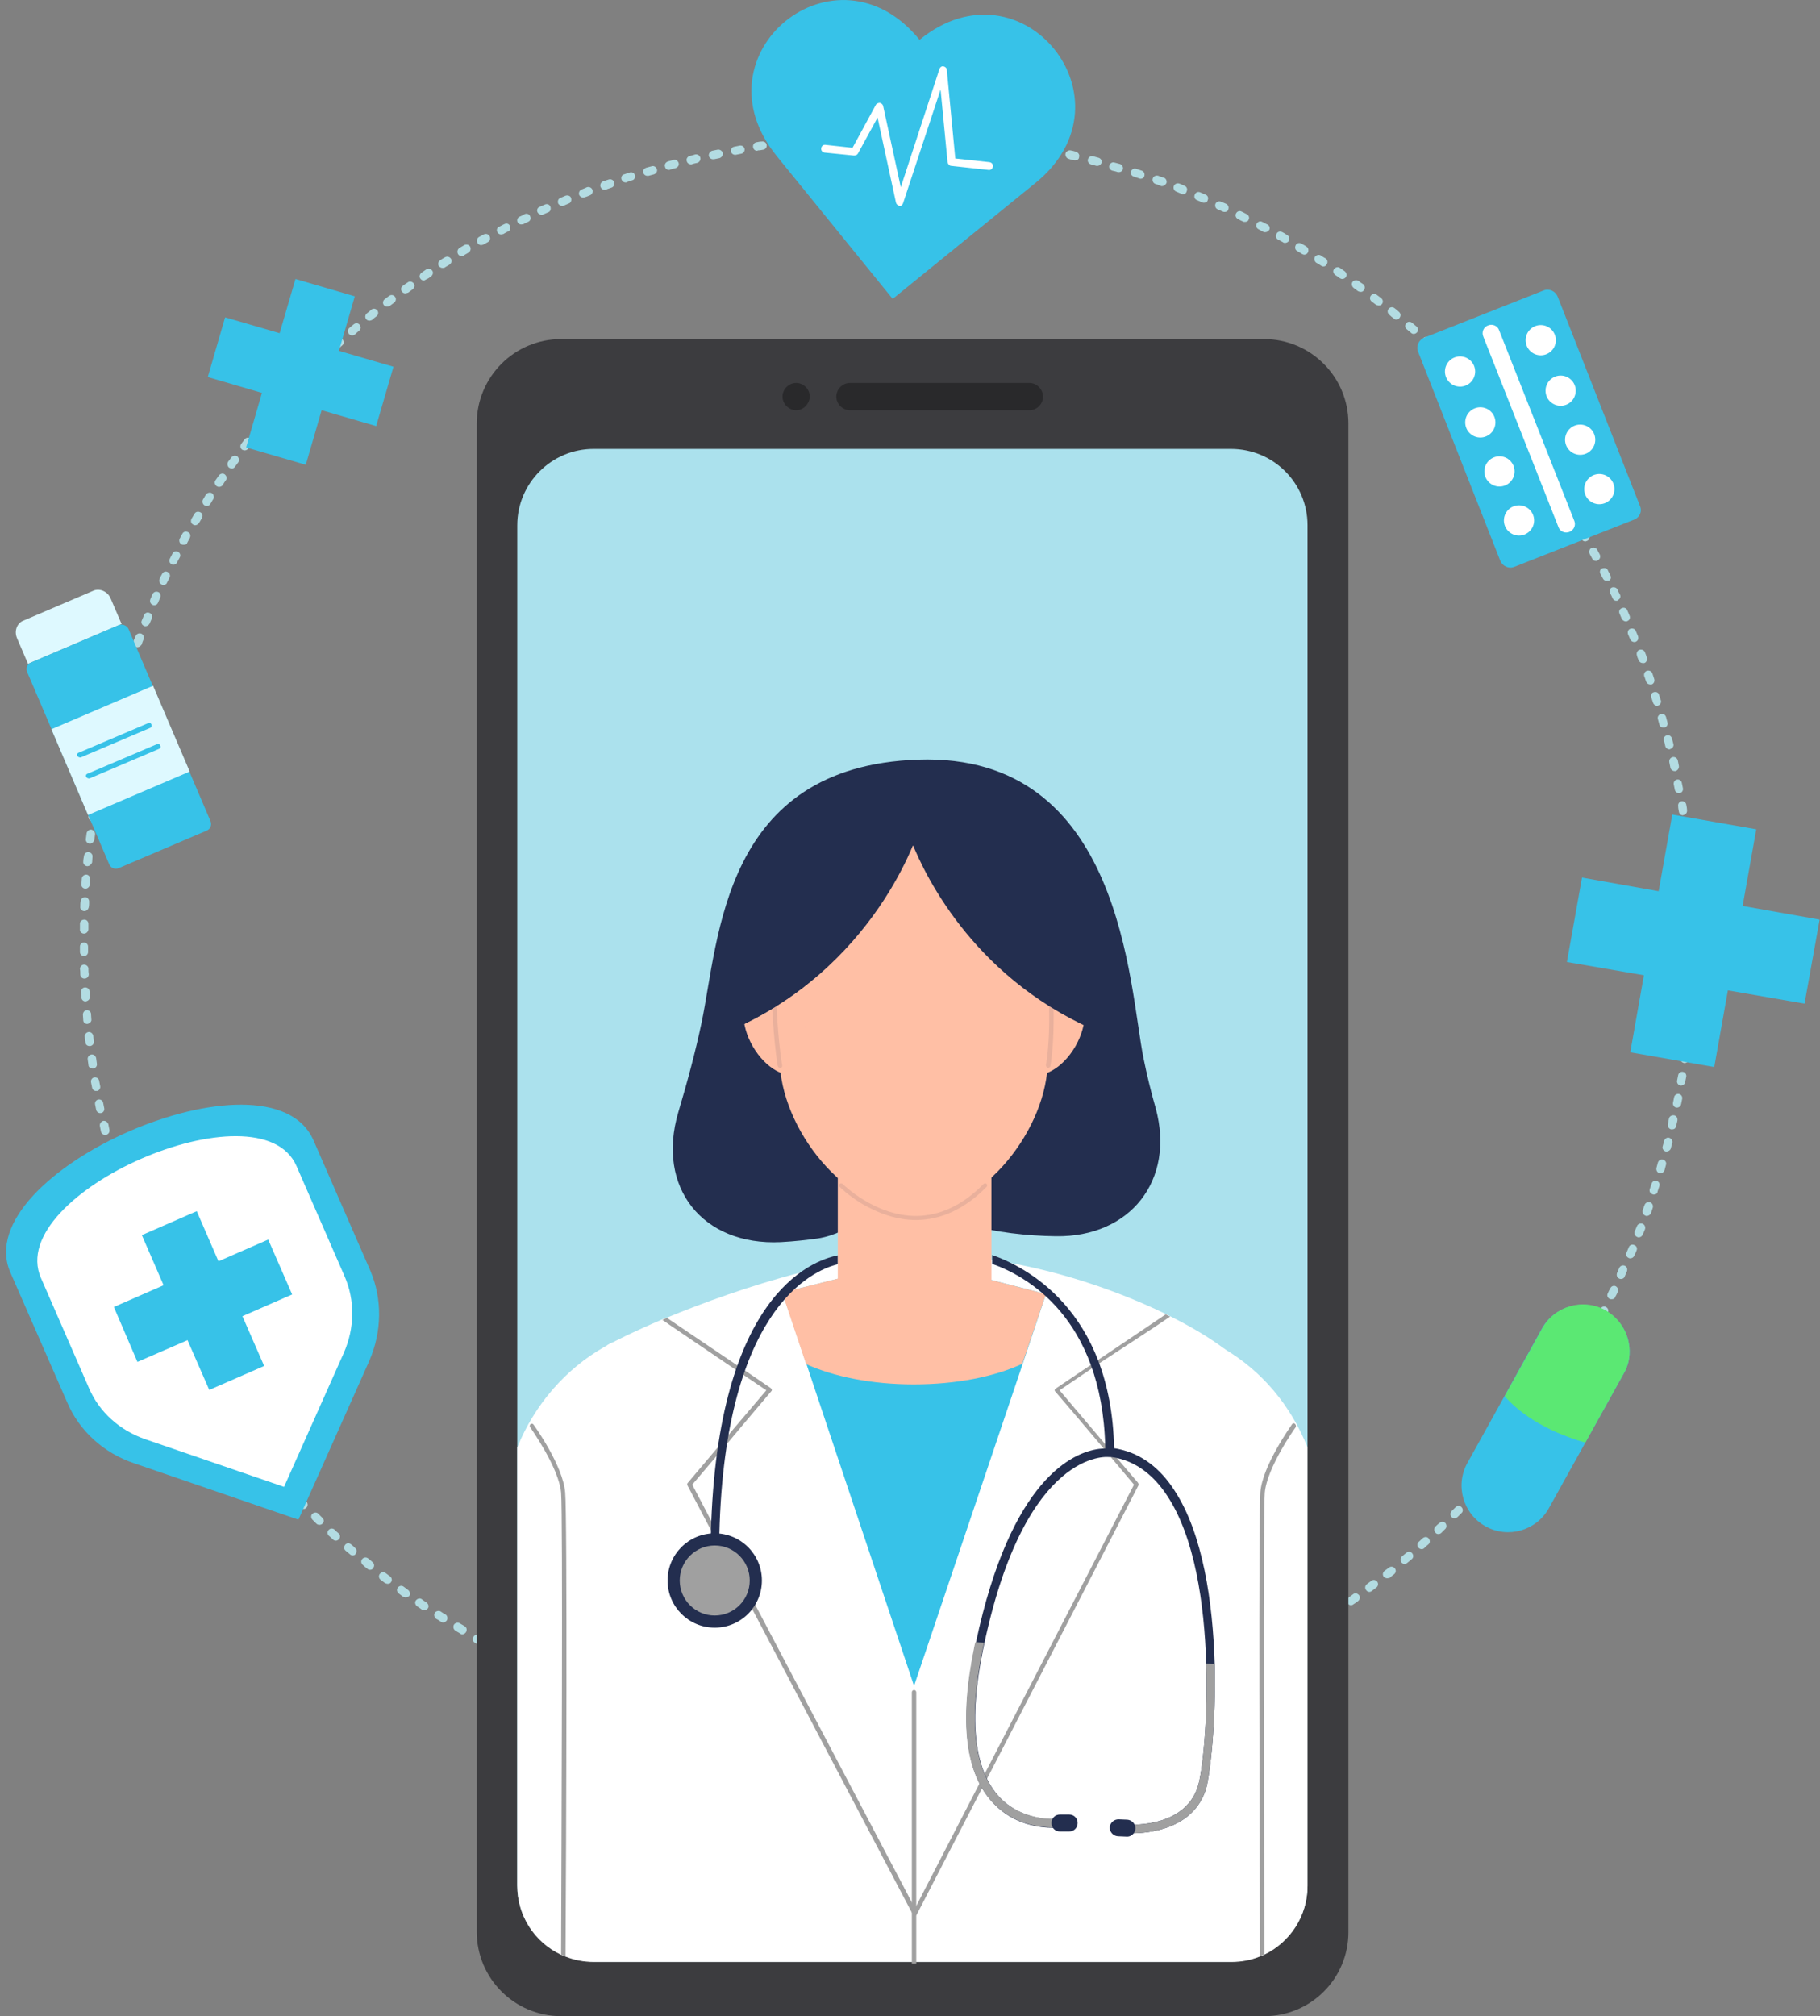 <?xml version="1.0" encoding="utf-8"?>
<!-- Generator: Adobe Illustrator 24.3.0, SVG Export Plug-In . SVG Version: 6.00 Build 0)  -->
<svg width="494" height="547" version="1.1" id="Layer_1" xmlns="http://www.w3.org/2000/svg" xmlns:xlink="http://www.w3.org/1999/xlink" x="0px" y="0px"
	 viewBox="0 0 494 547" style="enable-background:new 0 0 494 547;" xml:space="preserve">
<rect x="0" y="0" width="494" height="547" fill="#808080" stroke="none"/>
<style type="text/css">
	.st0{fill:#B3DCE2;}
	.st1{fill:#37C2E8;}
	.st2{fill:#5BE873;}
	.st3{fill:#FFFFFF;}
	.st4{fill:#DEF9FF;}
	.st5{fill:#3C3C3F;}
	.st6{fill:#ABE1ED;}
	.st7{fill:#29292B;}
	.st8{fill:#232E4F;}
	.st9{fill:#A0A0A0;}
	.st10{fill:#FFBFA5;}
	.st11{opacity:0.1;fill:#232E4F;enable-background:new    ;}
</style>
<g id="Ñëîé_2">
	<g>
		<g>
			<path class="st0" d="M240.6,475.4c-0.6,0-1.1-0.5-1.1-1.1c0-0.6,0.5-1.1,1.1-1.1c0.5,0,1,0,1.5,0c0,0,0,0,0,0
				c0.6,0,1.1,0.5,1.1,1.1c0,0.6-0.5,1.1-1.1,1.2C241.7,475.4,241.2,475.4,240.6,475.4z M246.7,475.3c-0.6,0-1.1-0.5-1.1-1.1
				c0-0.6,0.5-1.2,1.1-1.2c0.5,0,1,0,1.5,0c0.6,0,1.2,0.5,1.2,1.1c0,0.6-0.5,1.2-1.1,1.2C247.8,475.3,247.3,475.3,246.7,475.3
				C246.8,475.3,246.8,475.3,246.7,475.3z M236.1,475.2C236,475.2,236,475.2,236.1,475.2c-0.6,0-1.1-0.1-1.6-0.1
				c-0.6,0-1.1-0.6-1.1-1.2c0-0.6,0.6-1.1,1.2-1.1c0.5,0,1,0.1,1.5,0.1c0.6,0,1.1,0.6,1.1,1.2C237.2,474.7,236.7,475.2,236.1,475.2z
				 M252.8,475.1c-0.6,0-1.1-0.5-1.1-1.1c0-0.6,0.4-1.2,1.1-1.2c0.5,0,1-0.1,1.5-0.1c0.6,0,1.2,0.4,1.2,1.1c0,0.6-0.4,1.2-1.1,1.2
				C254,475,253.4,475.1,252.8,475.1C252.9,475.1,252.9,475.1,252.8,475.1z M230,474.8C229.9,474.8,229.9,474.8,230,474.8
				c-0.6,0-1.1-0.1-1.6-0.1c-0.6,0-1.1-0.6-1.1-1.2s0.6-1.1,1.2-1.1c0.5,0,1,0.1,1.5,0.1c0.6,0,1.1,0.6,1.1,1.2
				C231.1,474.4,230.6,474.8,230,474.8z M259,474.7c-0.6,0-1.1-0.5-1.1-1.1c0-0.6,0.4-1.2,1.1-1.2c0.5,0,1-0.1,1.5-0.1
				c0.6-0.1,1.2,0.4,1.2,1c0,0.6-0.4,1.2-1,1.2C260.1,474.6,259.5,474.6,259,474.7C259,474.7,259,474.7,259,474.7z M223.9,474.3
				c0,0-0.1,0-0.1,0c-0.5,0-1-0.1-1.5-0.2c-0.6-0.1-1.1-0.6-1-1.3c0.1-0.6,0.6-1.1,1.3-1c0.5,0,1,0.1,1.5,0.2c0.6,0.1,1.1,0.6,1,1.3
				C225,473.8,224.4,474.3,223.9,474.3z M265,474.1c-0.6,0-1.1-0.4-1.1-1c-0.1-0.6,0.4-1.2,1-1.3c0.5-0.1,1-0.1,1.5-0.2
				c0.6-0.1,1.2,0.4,1.3,1c0.1,0.6-0.4,1.2-1,1.3c-0.5,0.1-1,0.1-1.5,0.2C265.1,474.1,265.1,474.1,265,474.1z M217.8,473.6
				c0,0-0.1,0-0.1,0c-0.5-0.1-1-0.1-1.5-0.2c-0.6-0.1-1.1-0.7-1-1.3c0.1-0.6,0.7-1.1,1.3-1c0.5,0.1,1,0.1,1.5,0.2
				c0.6,0.1,1.1,0.6,1,1.3C218.9,473.2,218.4,473.6,217.8,473.6z M271.1,473.3c-0.6,0-1.1-0.4-1.1-1c-0.1-0.6,0.4-1.2,1-1.3
				c0.5-0.1,1-0.1,1.5-0.2c0.6-0.1,1.2,0.3,1.3,1s-0.3,1.2-1,1.3c-0.5,0.1-1,0.2-1.5,0.2C271.2,473.3,271.2,473.3,271.1,473.3z
				 M211.7,472.9c0,0-0.1,0-0.2,0c-0.5-0.1-1-0.1-1.5-0.2c-0.6-0.1-1.1-0.7-1-1.3c0.1-0.6,0.7-1.1,1.3-1c0.5,0.1,1,0.2,1.5,0.2
				c0.6,0.1,1.1,0.7,1,1.3C212.8,472.4,212.3,472.9,211.7,472.9z M277.2,472.4c-0.6,0-1-0.4-1.1-1c-0.1-0.6,0.3-1.2,0.9-1.3
				c0.5-0.1,1-0.2,1.5-0.3c0.6-0.1,1.2,0.3,1.3,0.9c0.1,0.6-0.3,1.2-0.9,1.3c-0.5,0.1-1,0.2-1.5,0.3
				C277.3,472.4,277.2,472.4,277.2,472.4z M205.7,471.9c-0.1,0-0.1,0-0.2,0c-0.5-0.1-1-0.2-1.5-0.3c-0.6-0.1-1-0.7-0.9-1.3
				c0.1-0.6,0.7-1,1.3-0.9c0.5,0.1,1,0.2,1.5,0.2c0.6,0.1,1.1,0.7,0.9,1.3C206.7,471.5,206.2,471.9,205.7,471.9z M283.2,471.3
				c-0.5,0-1-0.4-1.1-0.9c-0.1-0.6,0.3-1.2,0.9-1.3c0.5-0.1,1-0.2,1.5-0.3c0.6-0.1,1.2,0.3,1.4,0.9c0.1,0.6-0.3,1.2-0.9,1.4
				c-0.5,0.1-1,0.2-1.5,0.3C283.3,471.3,283.2,471.3,283.2,471.3z M199.7,470.9c-0.1,0-0.1,0-0.2,0c-0.5-0.1-1-0.2-1.5-0.3
				c-0.6-0.1-1-0.7-0.9-1.3c0.1-0.6,0.7-1,1.3-0.9c0.5,0.1,1,0.2,1.5,0.3c0.6,0.1,1,0.7,0.9,1.3
				C200.7,470.5,200.2,470.9,199.7,470.9z M289.2,470c-0.5,0-1-0.4-1.1-0.9c-0.1-0.6,0.2-1.2,0.9-1.4c0.5-0.1,1-0.2,1.5-0.3
				c0.6-0.1,1.2,0.2,1.4,0.9c0.1,0.6-0.2,1.2-0.9,1.4c-0.5,0.1-1,0.2-1.5,0.4C289.3,470,289.2,470,289.2,470z M193.7,469.7
				c-0.1,0-0.2,0-0.2,0c-0.5-0.1-1-0.2-1.5-0.3c-0.6-0.1-1-0.7-0.9-1.4s0.7-1,1.4-0.9c0.5,0.1,1,0.2,1.5,0.3c0.6,0.1,1,0.7,0.9,1.4
				C194.7,469.3,194.2,469.7,193.7,469.7z M295.1,468.6c-0.5,0-1-0.4-1.1-0.9c-0.2-0.6,0.2-1.2,0.8-1.4c0.5-0.1,1-0.3,1.5-0.4
				c0.6-0.2,1.2,0.2,1.4,0.8c0.2,0.6-0.2,1.2-0.8,1.4c-0.5,0.1-1,0.3-1.5,0.4C295.3,468.6,295.2,468.6,295.1,468.6z M187.7,468.3
				c-0.1,0-0.2,0-0.3,0c-0.5-0.1-1-0.2-1.5-0.4c-0.6-0.2-1-0.8-0.8-1.4c0.2-0.6,0.8-1,1.4-0.8c0.5,0.1,1,0.2,1.5,0.4
				c0.6,0.2,1,0.8,0.8,1.4C188.7,468,188.2,468.3,187.7,468.3z M301,467c-0.5,0-1-0.3-1.1-0.8c-0.2-0.6,0.2-1.2,0.8-1.4
				c0.5-0.1,1-0.3,1.5-0.4c0.6-0.2,1.2,0.2,1.4,0.8c0.2,0.6-0.2,1.2-0.8,1.4c-0.5,0.1-1,0.3-1.5,0.4C301.2,467,301.1,467,301,467z
				 M181.8,466.8c-0.1,0-0.2,0-0.3,0c-0.5-0.1-1-0.3-1.5-0.4c-0.6-0.2-1-0.8-0.8-1.4s0.8-1,1.4-0.8c0.5,0.1,1,0.3,1.5,0.4
				c0.6,0.2,1,0.8,0.8,1.4C182.7,466.5,182.3,466.8,181.8,466.8z M306.9,465.2c-0.5,0-0.9-0.3-1.1-0.8c-0.2-0.6,0.1-1.3,0.7-1.4
				c0.5-0.2,1-0.3,1.5-0.5c0.6-0.2,1.3,0.1,1.4,0.7c0.2,0.6-0.1,1.3-0.7,1.4c-0.5,0.2-1,0.3-1.5,0.5
				C307.1,465.2,307,465.2,306.9,465.2z M175.9,465.2c-0.1,0-0.2,0-0.3,0c-0.5-0.1-1-0.3-1.5-0.4c-0.6-0.2-0.9-0.8-0.8-1.4
				c0.2-0.6,0.8-0.9,1.4-0.8c0.5,0.2,1,0.3,1.5,0.4c0.6,0.2,1,0.8,0.8,1.4C176.8,464.8,176.4,465.2,175.9,465.2z M170,463.4
				c-0.1,0-0.2,0-0.4-0.1c-0.5-0.2-1-0.3-1.5-0.5c-0.6-0.2-0.9-0.8-0.7-1.5c0.2-0.6,0.8-0.9,1.5-0.7c0.5,0.2,1,0.3,1.5,0.5
				c0.6,0.2,0.9,0.8,0.7,1.4C171,463.1,170.5,463.4,170,463.4z M312.7,463.3c-0.5,0-0.9-0.3-1.1-0.8c-0.2-0.6,0.1-1.3,0.7-1.5
				c0.5-0.2,1-0.3,1.4-0.5c0.6-0.2,1.3,0.1,1.5,0.7c0.2,0.6-0.1,1.3-0.7,1.5c-0.5,0.2-1,0.3-1.5,0.5
				C312.9,463.3,312.8,463.3,312.7,463.3z M164.2,461.4c-0.1,0-0.3,0-0.4-0.1c-0.5-0.2-1-0.3-1.5-0.5c-0.6-0.2-0.9-0.9-0.7-1.5
				c0.2-0.6,0.9-0.9,1.5-0.7c0.5,0.2,0.9,0.3,1.4,0.5c0.6,0.2,0.9,0.9,0.7,1.5C165.2,461.1,164.7,461.4,164.2,461.4z M318.4,461.2
				c-0.5,0-0.9-0.3-1.1-0.7c-0.2-0.6,0.1-1.3,0.7-1.5c0.5-0.2,0.9-0.4,1.4-0.6c0.6-0.2,1.3,0.1,1.5,0.7c0.2,0.6-0.1,1.3-0.7,1.5
				c-0.5,0.2-0.9,0.4-1.4,0.6C318.7,461.2,318.5,461.2,318.4,461.2z M158.5,459.3c-0.1,0-0.3,0-0.4-0.1c-0.5-0.2-1-0.4-1.4-0.6
				c-0.6-0.2-0.9-0.9-0.7-1.5c0.2-0.6,0.9-0.9,1.5-0.7c0.5,0.2,0.9,0.4,1.4,0.6c0.6,0.2,0.9,0.9,0.7,1.5
				C159.4,459,159,459.3,158.5,459.3z M324.1,459c-0.4,0-0.9-0.3-1.1-0.7c-0.2-0.6,0-1.3,0.6-1.5c0.5-0.2,0.9-0.4,1.4-0.6
				c0.6-0.2,1.3,0,1.5,0.6c0.2,0.6,0,1.3-0.6,1.5c-0.5,0.2-0.9,0.4-1.4,0.6C324.4,458.9,324.2,459,324.1,459z M152.8,457.1
				c-0.2,0-0.3,0-0.4-0.1c-0.5-0.2-0.9-0.4-1.4-0.6c-0.6-0.2-0.9-0.9-0.6-1.5c0.2-0.6,0.9-0.9,1.5-0.6c0.5,0.2,0.9,0.4,1.4,0.6
				c0.6,0.2,0.9,0.9,0.6,1.5C153.7,456.8,153.3,457.1,152.8,457.1z M329.7,456.6c-0.4,0-0.9-0.3-1.1-0.7c-0.3-0.6,0-1.3,0.6-1.5
				c0.5-0.2,0.9-0.4,1.4-0.6c0.6-0.3,1.3,0,1.5,0.6c0.3,0.6,0,1.3-0.6,1.5c-0.5,0.2-0.9,0.4-1.4,0.6
				C330,456.5,329.9,456.6,329.7,456.6z M147.2,454.6c-0.2,0-0.3,0-0.5-0.1c-0.5-0.2-0.9-0.4-1.4-0.6c-0.6-0.3-0.8-0.9-0.6-1.5
				c0.3-0.6,0.9-0.8,1.5-0.6c0.5,0.2,0.9,0.4,1.4,0.6c0.6,0.3,0.8,0.9,0.6,1.5C148.1,454.4,147.6,454.6,147.2,454.6z M335.2,454
				c-0.4,0-0.8-0.2-1-0.7c-0.3-0.6,0-1.3,0.5-1.5c0.5-0.2,0.9-0.4,1.4-0.7c0.6-0.3,1.3,0,1.5,0.5c0.3,0.6,0,1.3-0.5,1.5
				c-0.5,0.2-0.9,0.4-1.4,0.7C335.6,454,335.4,454,335.2,454z M141.6,452.1c-0.2,0-0.3,0-0.5-0.1c-0.5-0.2-0.9-0.4-1.4-0.7
				c-0.6-0.3-0.8-1-0.5-1.5c0.3-0.6,1-0.8,1.5-0.5c0.5,0.2,0.9,0.4,1.4,0.7c0.6,0.3,0.8,1,0.5,1.5
				C142.5,451.8,142.1,452.1,141.6,452.1z M340.7,451.3c-0.4,0-0.8-0.2-1-0.6c-0.3-0.6-0.1-1.3,0.5-1.5c0.4-0.2,0.9-0.5,1.3-0.7
				c0.6-0.3,1.3-0.1,1.5,0.5s0.1,1.3-0.5,1.5c-0.5,0.2-0.9,0.5-1.4,0.7C341,451.2,340.9,451.3,340.7,451.3z M136.2,449.3
				c-0.2,0-0.4,0-0.5-0.1c-0.5-0.2-0.9-0.5-1.4-0.7c-0.6-0.3-0.8-1-0.5-1.5c0.3-0.6,1-0.8,1.5-0.5c0.4,0.2,0.9,0.5,1.3,0.7
				c0.6,0.3,0.8,1,0.5,1.5C137,449.1,136.6,449.3,136.2,449.3z M346.1,448.4c-0.4,0-0.8-0.2-1-0.6c-0.3-0.6-0.1-1.3,0.5-1.6
				c0.4-0.2,0.9-0.5,1.3-0.7c0.6-0.3,1.3-0.1,1.6,0.4c0.3,0.6,0.1,1.3-0.4,1.6c-0.4,0.2-0.9,0.5-1.3,0.7
				C346.4,448.4,346.2,448.4,346.1,448.4z M130.8,446.5c-0.2,0-0.4,0-0.6-0.1c-0.4-0.2-0.9-0.5-1.3-0.7c-0.6-0.3-0.7-1-0.4-1.6
				c0.3-0.6,1-0.7,1.6-0.4c0.4,0.2,0.9,0.5,1.3,0.7c0.6,0.3,0.7,1,0.4,1.6C131.6,446.2,131.2,446.5,130.8,446.5z M351.4,445.4
				c-0.4,0-0.8-0.2-1-0.6c-0.3-0.6-0.1-1.3,0.4-1.6c0.4-0.3,0.9-0.5,1.3-0.8c0.6-0.3,1.3-0.2,1.6,0.4c0.3,0.6,0.2,1.3-0.4,1.6
				c-0.4,0.3-0.9,0.5-1.3,0.8C351.8,445.3,351.6,445.4,351.4,445.4z M125.5,443.4c-0.2,0-0.4,0-0.6-0.2c-0.4-0.3-0.9-0.5-1.3-0.8
				c-0.5-0.3-0.7-1-0.4-1.6c0.3-0.5,1-0.7,1.6-0.4c0.4,0.3,0.9,0.5,1.3,0.8c0.6,0.3,0.7,1,0.4,1.6
				C126.2,443.2,125.9,443.4,125.5,443.4z M356.6,442.2c-0.4,0-0.7-0.2-1-0.5c-0.3-0.5-0.2-1.2,0.4-1.6c0.4-0.3,0.9-0.5,1.3-0.8
				c0.5-0.3,1.2-0.2,1.6,0.4c0.4,0.5,0.2,1.2-0.4,1.6c-0.4,0.3-0.9,0.6-1.3,0.8C357,442.2,356.8,442.2,356.6,442.2z M120.3,440.2
				c-0.2,0-0.4-0.1-0.6-0.2c-0.4-0.3-0.9-0.6-1.3-0.8c-0.5-0.3-0.7-1.1-0.4-1.6c0.3-0.5,1.1-0.7,1.6-0.4c0.4,0.3,0.9,0.6,1.3,0.8
				c0.5,0.3,0.7,1,0.4,1.6C121,440,120.6,440.2,120.3,440.2z M361.7,438.9c-0.4,0-0.7-0.2-1-0.5c-0.4-0.5-0.2-1.2,0.3-1.6
				c0.4-0.3,0.8-0.6,1.3-0.8c0.5-0.4,1.2-0.2,1.6,0.3s0.2,1.2-0.3,1.6c-0.4,0.3-0.8,0.6-1.3,0.9
				C362.2,438.9,361.9,438.9,361.7,438.9z M115.1,436.9c-0.2,0-0.4-0.1-0.6-0.2c-0.4-0.3-0.8-0.6-1.3-0.9c-0.5-0.4-0.7-1.1-0.3-1.6
				c0.4-0.5,1.1-0.7,1.6-0.3c0.4,0.3,0.8,0.6,1.3,0.9c0.5,0.4,0.7,1.1,0.3,1.6C115.9,436.7,115.5,436.9,115.1,436.9z M366.7,435.5
				c-0.4,0-0.7-0.2-0.9-0.5c-0.4-0.5-0.2-1.2,0.3-1.6c0.4-0.3,0.8-0.6,1.2-0.9c0.5-0.4,1.2-0.2,1.6,0.3c0.4,0.5,0.2,1.2-0.3,1.6
				c-0.4,0.3-0.8,0.6-1.3,0.9C367.2,435.4,367,435.5,366.7,435.5z M110.1,433.4c-0.2,0-0.5-0.1-0.7-0.2c-0.4-0.3-0.8-0.6-1.2-0.9
				c-0.5-0.4-0.6-1.1-0.2-1.6c0.4-0.5,1.1-0.6,1.6-0.2c0.4,0.3,0.8,0.6,1.2,0.9c0.5,0.4,0.6,1.1,0.3,1.6
				C110.8,433.2,110.5,433.4,110.1,433.4z M371.7,431.9c-0.4,0-0.7-0.2-0.9-0.5c-0.4-0.5-0.3-1.2,0.2-1.6c0.4-0.3,0.8-0.6,1.2-0.9
				c0.5-0.4,1.2-0.3,1.6,0.2c0.4,0.5,0.3,1.2-0.2,1.6c-0.4,0.3-0.8,0.6-1.2,0.9C372.2,431.8,371.9,431.9,371.7,431.9z M105.2,429.7
				c-0.2,0-0.5-0.1-0.7-0.2c-0.4-0.3-0.8-0.6-1.2-0.9c-0.5-0.4-0.6-1.1-0.2-1.6c0.4-0.5,1.1-0.6,1.6-0.2c0.4,0.3,0.8,0.6,1.2,0.9
				c0.5,0.4,0.6,1.1,0.2,1.6C105.9,429.6,105.6,429.7,105.2,429.7z M376.5,428.2c-0.3,0-0.7-0.2-0.9-0.4c-0.4-0.5-0.3-1.2,0.2-1.6
				c0.4-0.3,0.8-0.6,1.2-0.9c0.5-0.4,1.2-0.3,1.6,0.2c0.4,0.5,0.3,1.2-0.2,1.6c-0.4,0.3-0.8,0.6-1.2,1
				C377,428.1,376.8,428.2,376.5,428.2z M100.4,425.9c-0.3,0-0.5-0.1-0.7-0.3c-0.4-0.3-0.8-0.6-1.2-1c-0.5-0.4-0.6-1.1-0.2-1.6
				c0.4-0.5,1.1-0.6,1.6-0.2c0.4,0.3,0.8,0.6,1.2,1c0.5,0.4,0.6,1.1,0.2,1.6C101.1,425.8,100.8,425.9,100.4,425.9z M381.3,424.3
				c-0.3,0-0.7-0.1-0.9-0.4c-0.4-0.5-0.3-1.2,0.1-1.6c0.4-0.3,0.8-0.7,1.2-1c0.5-0.4,1.2-0.4,1.6,0.1c0.4,0.5,0.4,1.2-0.1,1.6
				c-0.4,0.3-0.8,0.7-1.2,1C381.8,424.2,381.5,424.3,381.3,424.3z M95.7,422c-0.3,0-0.5-0.1-0.7-0.3c-0.4-0.3-0.8-0.7-1.2-1
				c-0.5-0.4-0.5-1.1-0.1-1.6c0.4-0.5,1.1-0.5,1.6-0.1c0.4,0.3,0.8,0.7,1.1,1c0.5,0.4,0.5,1.1,0.1,1.6C96.4,421.9,96.1,422,95.7,422
				z M385.9,420.3c-0.3,0-0.6-0.1-0.9-0.4c-0.4-0.5-0.4-1.2,0.1-1.6c0.4-0.3,0.7-0.7,1.1-1c0.5-0.4,1.2-0.4,1.6,0.1
				c0.4,0.5,0.4,1.2-0.1,1.6c-0.4,0.3-0.8,0.7-1.1,1C386.4,420.2,386.2,420.3,385.9,420.3z M91.2,418c-0.3,0-0.6-0.1-0.8-0.3
				c-0.4-0.4-0.7-0.7-1.1-1c-0.5-0.4-0.5-1.2-0.1-1.6c0.4-0.5,1.2-0.5,1.6-0.1c0.4,0.4,0.7,0.7,1.1,1c0.5,0.4,0.5,1.2,0.1,1.6
				C91.8,417.8,91.5,418,91.2,418z M390.4,416.2c-0.3,0-0.6-0.1-0.8-0.4c-0.4-0.5-0.4-1.2,0-1.6c0.4-0.4,0.7-0.7,1.1-1
				c0.5-0.4,1.2-0.4,1.6,0c0.4,0.5,0.4,1.2,0,1.6c-0.4,0.4-0.7,0.7-1.1,1.1C391,416.1,390.7,416.2,390.4,416.2z M86.7,413.7
				c-0.3,0-0.6-0.1-0.8-0.3c-0.4-0.4-0.7-0.7-1.1-1.1c-0.4-0.4-0.5-1.2,0-1.6c0.4-0.4,1.2-0.5,1.6,0c0.4,0.4,0.7,0.7,1.1,1.1
				c0.5,0.4,0.5,1.2,0,1.6C87.3,413.6,87,413.7,86.7,413.7z M394.8,411.9c-0.3,0-0.6-0.1-0.8-0.3c-0.4-0.4-0.4-1.2,0-1.6
				c0.4-0.4,0.7-0.7,1.1-1.1c0.4-0.4,1.2-0.5,1.6,0c0.4,0.4,0.5,1.2,0,1.6c-0.4,0.4-0.7,0.7-1.1,1.1
				C395.4,411.8,395.1,411.9,394.8,411.9z M82.4,409.4c-0.3,0-0.6-0.1-0.8-0.4c-0.4-0.4-0.7-0.7-1.1-1.1c-0.4-0.5-0.4-1.2,0-1.6
				c0.5-0.4,1.2-0.4,1.6,0c0.4,0.4,0.7,0.7,1.1,1.1c0.4,0.5,0.4,1.2,0,1.6C83,409.3,82.7,409.4,82.4,409.4z M399.1,407.6
				c-0.3,0-0.6-0.1-0.8-0.3c-0.5-0.4-0.5-1.2,0-1.6c0.4-0.4,0.7-0.7,1-1.1c0.4-0.5,1.2-0.5,1.6,0c0.5,0.4,0.5,1.2,0,1.6
				c-0.4,0.4-0.7,0.7-1.1,1.1C399.7,407.4,399.4,407.6,399.1,407.6z M78.3,404.9c-0.3,0-0.6-0.1-0.9-0.4c-0.4-0.4-0.7-0.8-1-1.1
				c-0.4-0.5-0.4-1.2,0.1-1.6c0.5-0.4,1.2-0.4,1.6,0.1c0.3,0.4,0.7,0.7,1,1.1c0.4,0.5,0.4,1.2-0.1,1.6
				C78.8,404.8,78.5,404.9,78.3,404.9z M403.2,403.1c-0.3,0-0.6-0.1-0.8-0.3c-0.5-0.4-0.5-1.1-0.1-1.6c0.3-0.4,0.7-0.7,1-1.1
				c0.4-0.5,1.1-0.5,1.6-0.1s0.5,1.1,0.1,1.6c-0.3,0.4-0.7,0.8-1,1.1C403.9,402.9,403.6,403.1,403.2,403.1z M74.2,400.3
				c-0.3,0-0.6-0.1-0.9-0.4c-0.3-0.4-0.7-0.8-1-1.2c-0.4-0.5-0.4-1.2,0.1-1.6c0.5-0.4,1.2-0.4,1.6,0.1c0.3,0.4,0.7,0.8,1,1.2
				c0.4,0.5,0.4,1.2-0.1,1.6C74.8,400.2,74.5,400.3,74.2,400.3z M407.3,398.5c-0.3,0-0.5-0.1-0.7-0.3c-0.5-0.4-0.5-1.1-0.1-1.6
				c0.3-0.4,0.7-0.8,1-1.2c0.4-0.5,1.1-0.6,1.6-0.1c0.5,0.4,0.6,1.1,0.1,1.6c-0.3,0.4-0.7,0.8-1,1.2
				C407.9,398.3,407.6,398.5,407.3,398.5z M70.3,395.6c-0.3,0-0.7-0.2-0.9-0.4c-0.3-0.4-0.6-0.8-1-1.2c-0.4-0.5-0.3-1.2,0.2-1.6
				c0.5-0.4,1.2-0.3,1.6,0.2c0.3,0.4,0.6,0.8,0.9,1.2c0.4,0.5,0.3,1.2-0.2,1.6C70.8,395.5,70.6,395.6,70.3,395.6z M411.2,393.8
				c-0.3,0-0.5-0.1-0.7-0.3c-0.5-0.4-0.6-1.1-0.2-1.6c0.3-0.4,0.6-0.8,0.9-1.2c0.4-0.5,1.1-0.6,1.6-0.2c0.5,0.4,0.6,1.1,0.2,1.6
				c-0.3,0.4-0.6,0.8-1,1.2C411.8,393.6,411.5,393.8,411.2,393.8z M66.5,390.8c-0.4,0-0.7-0.2-0.9-0.5c-0.3-0.4-0.6-0.8-0.9-1.2
				c-0.4-0.5-0.3-1.2,0.2-1.6c0.5-0.4,1.2-0.3,1.6,0.2c0.3,0.4,0.6,0.8,0.9,1.2c0.4,0.5,0.3,1.2-0.2,1.6
				C67,390.7,66.8,390.8,66.5,390.8z M414.9,389c-0.2,0-0.5-0.1-0.7-0.2c-0.5-0.4-0.6-1.1-0.2-1.6c0.3-0.4,0.6-0.8,0.9-1.2
				c0.4-0.5,1.1-0.6,1.6-0.2c0.5,0.4,0.6,1.1,0.2,1.6c-0.3,0.4-0.6,0.8-0.9,1.2C415.6,388.8,415.3,389,414.9,389z M62.9,385.8
				c-0.4,0-0.7-0.2-0.9-0.5c-0.3-0.4-0.6-0.8-0.9-1.3c-0.4-0.5-0.2-1.2,0.3-1.6c0.5-0.4,1.2-0.2,1.6,0.3c0.3,0.4,0.6,0.8,0.9,1.3
				c0.4,0.5,0.2,1.2-0.3,1.6C63.4,385.7,63.2,385.8,62.9,385.8z M418.6,384c-0.2,0-0.5-0.1-0.7-0.2c-0.5-0.4-0.6-1.1-0.3-1.6
				c0.3-0.4,0.6-0.8,0.9-1.2c0.4-0.5,1.1-0.6,1.6-0.3c0.5,0.4,0.6,1.1,0.3,1.6c-0.3,0.4-0.6,0.8-0.9,1.3
				C419.3,383.9,419,384,418.6,384z M59.5,380.8c-0.4,0-0.7-0.2-1-0.5c-0.3-0.4-0.6-0.9-0.8-1.3c-0.4-0.5-0.2-1.2,0.3-1.6
				c0.5-0.4,1.2-0.2,1.6,0.3c0.3,0.4,0.6,0.9,0.8,1.3c0.4,0.5,0.2,1.2-0.3,1.6C59.9,380.7,59.7,380.8,59.5,380.8z M422.1,379
				c-0.2,0-0.4-0.1-0.6-0.2c-0.5-0.4-0.7-1.1-0.3-1.6c0.3-0.4,0.6-0.8,0.9-1.3c0.4-0.5,1.1-0.7,1.6-0.3c0.5,0.4,0.7,1.1,0.3,1.6
				c-0.3,0.4-0.6,0.9-0.9,1.3C422.8,378.8,422.5,379,422.1,379z M56.1,375.6c-0.4,0-0.7-0.2-1-0.5c-0.3-0.4-0.5-0.9-0.8-1.3
				c-0.3-0.5-0.2-1.2,0.4-1.6c0.5-0.3,1.2-0.2,1.6,0.4c0.3,0.4,0.5,0.9,0.8,1.3c0.3,0.5,0.2,1.2-0.4,1.6
				C56.6,375.6,56.3,375.6,56.1,375.6z M425.5,373.9c-0.2,0-0.4-0.1-0.6-0.2c-0.5-0.3-0.7-1.1-0.4-1.6c0.3-0.4,0.6-0.9,0.8-1.3
				c0.3-0.5,1-0.7,1.6-0.4c0.5,0.3,0.7,1,0.4,1.6c-0.3,0.4-0.6,0.9-0.8,1.3C426.2,373.7,425.8,373.9,425.5,373.9z M53,370.4
				c-0.4,0-0.8-0.2-1-0.6c-0.3-0.4-0.5-0.9-0.8-1.3c-0.3-0.6-0.1-1.3,0.4-1.6s1.3-0.1,1.6,0.4c0.3,0.4,0.5,0.9,0.8,1.3
				c0.3,0.6,0.1,1.3-0.4,1.6C53.4,370.3,53.2,370.4,53,370.4z M428.7,368.7c-0.2,0-0.4,0-0.6-0.2c-0.6-0.3-0.7-1-0.4-1.6
				c0.3-0.4,0.5-0.9,0.8-1.3c0.3-0.6,1-0.7,1.6-0.4c0.6,0.3,0.7,1,0.4,1.6c-0.3,0.4-0.5,0.9-0.8,1.3
				C429.4,368.5,429.1,368.7,428.7,368.7z M50,365c-0.4,0-0.8-0.2-1-0.6c-0.2-0.4-0.5-0.9-0.7-1.4c-0.3-0.6-0.1-1.3,0.5-1.6
				s1.3-0.1,1.6,0.5c0.2,0.4,0.5,0.9,0.7,1.3c0.3,0.6,0.1,1.3-0.5,1.6C50.3,365,50.1,365,50,365z M431.7,363.4c-0.2,0-0.4,0-0.6-0.2
				c-0.6-0.3-0.7-1-0.4-1.6c0.2-0.4,0.5-0.9,0.7-1.3c0.3-0.6,1-0.7,1.6-0.4c0.6,0.3,0.7,1,0.4,1.6c-0.2,0.4-0.5,0.9-0.7,1.3
				C432.5,363.2,432.1,363.4,431.7,363.4z M47.1,359.6c-0.4,0-0.8-0.2-1-0.6c-0.2-0.5-0.5-0.9-0.7-1.4c-0.3-0.6-0.1-1.3,0.5-1.5
				c0.6-0.3,1.3-0.1,1.5,0.5c0.2,0.5,0.5,0.9,0.7,1.4c0.3,0.6,0.1,1.3-0.5,1.5C47.5,359.6,47.3,359.6,47.1,359.6z M434.7,358
				c-0.2,0-0.4,0-0.5-0.1c-0.6-0.3-0.8-1-0.5-1.5c0.2-0.4,0.5-0.9,0.7-1.3c0.3-0.6,1-0.8,1.5-0.5c0.6,0.3,0.8,1,0.5,1.5
				c-0.2,0.5-0.5,0.9-0.7,1.4C435.5,357.8,435.1,358,434.7,358z M44.4,354.1c-0.4,0-0.8-0.2-1-0.7c-0.2-0.5-0.4-0.9-0.7-1.4
				c-0.3-0.6,0-1.3,0.6-1.5c0.6-0.3,1.3,0,1.5,0.6c0.2,0.5,0.4,0.9,0.6,1.4c0.3,0.6,0,1.3-0.6,1.5C44.7,354.1,44.6,354.1,44.4,354.1
				z M437.4,352.5c-0.2,0-0.3,0-0.5-0.1c-0.6-0.3-0.8-1-0.5-1.5c0.2-0.5,0.4-0.9,0.7-1.4c0.3-0.6,1-0.8,1.5-0.5s0.8,1,0.5,1.5
				c-0.2,0.5-0.4,0.9-0.7,1.4C438.3,352.3,437.9,352.5,437.4,352.5z M41.9,348.6c-0.4,0-0.9-0.3-1.1-0.7c-0.2-0.5-0.4-0.9-0.6-1.4
				c-0.2-0.6,0-1.3,0.6-1.5c0.6-0.2,1.3,0,1.5,0.6c0.2,0.5,0.4,0.9,0.6,1.4c0.3,0.6,0,1.3-0.6,1.5C42.2,348.5,42,348.6,41.9,348.6z
				 M440,347c-0.2,0-0.3,0-0.5-0.1c-0.6-0.3-0.8-0.9-0.6-1.5c0.2-0.5,0.4-0.9,0.6-1.4c0.3-0.6,0.9-0.8,1.5-0.6
				c0.6,0.3,0.8,0.9,0.6,1.5c-0.2,0.5-0.4,0.9-0.6,1.4C440.9,346.7,440.5,347,440,347z M39.5,342.9c-0.5,0-0.9-0.3-1.1-0.7
				c-0.2-0.5-0.4-0.9-0.6-1.4c-0.2-0.6,0-1.3,0.6-1.5c0.6-0.2,1.3,0,1.5,0.6c0.2,0.5,0.4,0.9,0.6,1.4c0.2,0.6,0,1.3-0.6,1.5
				C39.8,342.9,39.6,342.9,39.5,342.9z M442.5,341.4c-0.2,0-0.3,0-0.4-0.1c-0.6-0.2-0.9-0.9-0.6-1.5c0.2-0.5,0.4-0.9,0.6-1.4
				c0.2-0.6,0.9-0.9,1.5-0.6c0.6,0.2,0.9,0.9,0.6,1.5c-0.2,0.5-0.4,0.9-0.6,1.4C443.4,341.1,443,341.4,442.5,341.4z M37.2,337.2
				c-0.5,0-0.9-0.3-1.1-0.7c-0.2-0.5-0.4-1-0.5-1.4c-0.2-0.6,0.1-1.3,0.7-1.5c0.6-0.2,1.3,0.1,1.5,0.7c0.2,0.5,0.4,0.9,0.5,1.4
				c0.2,0.6-0.1,1.3-0.7,1.5C37.5,337.2,37.4,337.2,37.2,337.2z M444.8,335.7c-0.1,0-0.3,0-0.4-0.1c-0.6-0.2-0.9-0.9-0.7-1.5
				c0.2-0.5,0.4-0.9,0.6-1.4c0.2-0.6,0.9-0.9,1.5-0.7c0.6,0.2,0.9,0.9,0.7,1.5c-0.2,0.5-0.4,1-0.6,1.4
				C445.7,335.4,445.3,335.7,444.8,335.7z M35.2,331.5c-0.5,0-0.9-0.3-1.1-0.8c-0.2-0.5-0.3-1-0.5-1.5c-0.2-0.6,0.1-1.3,0.7-1.5
				c0.6-0.2,1.3,0.1,1.5,0.7c0.2,0.5,0.3,1,0.5,1.4c0.2,0.6-0.1,1.3-0.7,1.5C35.4,331.4,35.3,331.5,35.2,331.5z M447,329.9
				c-0.1,0-0.3,0-0.4-0.1c-0.6-0.2-0.9-0.9-0.7-1.5c0.2-0.5,0.3-1,0.5-1.4c0.2-0.6,0.9-0.9,1.5-0.7c0.6,0.2,0.9,0.9,0.7,1.5
				c-0.2,0.5-0.3,1-0.5,1.5C447.9,329.6,447.4,329.9,447,329.9z M33.3,325.7c-0.5,0-0.9-0.3-1.1-0.8c-0.2-0.5-0.3-1-0.5-1.5
				c-0.2-0.6,0.2-1.3,0.8-1.4c0.6-0.2,1.3,0.2,1.4,0.8c0.2,0.5,0.3,1,0.4,1.5c0.2,0.6-0.2,1.3-0.7,1.4
				C33.5,325.6,33.4,325.7,33.3,325.7z M448.9,324.1c-0.1,0-0.2,0-0.4-0.1c-0.6-0.2-0.9-0.8-0.7-1.4c0.2-0.5,0.3-1,0.5-1.5
				c0.2-0.6,0.8-0.9,1.4-0.7c0.6,0.2,0.9,0.8,0.7,1.4c-0.2,0.5-0.3,1-0.5,1.5C449.9,323.8,449.4,324.1,448.9,324.1z M31.5,319.8
				c-0.5,0-1-0.3-1.1-0.8c-0.1-0.5-0.3-1-0.4-1.5c-0.2-0.6,0.2-1.2,0.8-1.4c0.6-0.2,1.2,0.2,1.4,0.8c0.1,0.5,0.3,1,0.4,1.5
				c0.2,0.6-0.2,1.2-0.8,1.4C31.7,319.8,31.6,319.8,31.5,319.8z M450.7,318.3c-0.1,0-0.2,0-0.3,0c-0.6-0.2-0.9-0.8-0.8-1.4
				c0.1-0.5,0.3-1,0.4-1.5c0.2-0.6,0.8-1,1.4-0.8c0.6,0.2,1,0.8,0.8,1.4c-0.1,0.5-0.3,1-0.4,1.5
				C451.7,317.9,451.2,318.3,450.7,318.3z M29.9,313.9c-0.5,0-1-0.4-1.1-0.9c-0.1-0.5-0.2-1-0.4-1.5c-0.2-0.6,0.2-1.2,0.8-1.4
				c0.6-0.2,1.2,0.2,1.4,0.8c0.1,0.5,0.2,1,0.4,1.5c0.2,0.6-0.2,1.2-0.8,1.4C30.1,313.9,30,313.9,29.9,313.9z M452.4,312.4
				c-0.1,0-0.2,0-0.3,0c-0.6-0.2-1-0.8-0.8-1.4c0.1-0.5,0.3-1,0.4-1.5c0.2-0.6,0.8-1,1.4-0.8c0.6,0.2,1,0.8,0.8,1.4
				c-0.1,0.5-0.3,1-0.4,1.5C453.4,312,452.9,312.4,452.4,312.4z M28.5,307.9c-0.5,0-1-0.4-1.1-0.9c-0.1-0.5-0.2-1-0.3-1.5
				c-0.1-0.6,0.3-1.2,0.9-1.4c0.6-0.1,1.2,0.3,1.4,0.9c0.1,0.5,0.2,1,0.3,1.5c0.1,0.6-0.2,1.2-0.9,1.4
				C28.7,307.9,28.6,307.9,28.5,307.9z M453.9,306.4c-0.1,0-0.2,0-0.3,0c-0.6-0.1-1-0.8-0.9-1.4c0.1-0.5,0.2-1,0.3-1.5
				c0.1-0.6,0.7-1,1.4-0.9c0.6,0.1,1,0.7,0.9,1.4c-0.1,0.5-0.2,1-0.4,1.5C454.9,306.1,454.4,306.4,453.9,306.4z M27.2,302
				c-0.5,0-1-0.4-1.1-0.9c-0.1-0.5-0.2-1-0.3-1.5c-0.1-0.6,0.3-1.2,0.9-1.3c0.6-0.1,1.2,0.3,1.3,0.9c0.1,0.5,0.2,1,0.3,1.5
				c0.1,0.6-0.3,1.2-0.9,1.3C27.4,301.9,27.3,302,27.2,302z M455.2,300.5c-0.1,0-0.2,0-0.2,0c-0.6-0.1-1-0.7-0.9-1.3
				c0.1-0.5,0.2-1,0.3-1.5c0.1-0.6,0.7-1,1.3-0.9c0.6,0.1,1,0.7,0.9,1.3c-0.1,0.5-0.2,1-0.3,1.5
				C456.2,300.1,455.7,300.5,455.2,300.5z M26.1,296c-0.6,0-1-0.4-1.1-0.9c-0.1-0.5-0.2-1-0.3-1.5c-0.1-0.6,0.3-1.2,0.9-1.3
				c0.6-0.1,1.2,0.3,1.3,0.9c0.1,0.5,0.2,1,0.3,1.5c0.1,0.6-0.3,1.2-0.9,1.3C26.2,295.9,26.2,296,26.1,296z M456.3,294.5
				c-0.1,0-0.1,0-0.2,0c-0.6-0.1-1-0.7-0.9-1.3c0.1-0.5,0.2-1,0.3-1.5c0.1-0.6,0.7-1,1.3-0.9c0.6,0.1,1,0.7,0.9,1.3
				c-0.1,0.5-0.2,1-0.3,1.5C457.3,294.1,456.9,294.5,456.3,294.5z M25.1,289.9c-0.6,0-1.1-0.4-1.1-1c-0.1-0.5-0.1-1-0.2-1.5
				c-0.1-0.6,0.4-1.2,1-1.3c0.6-0.1,1.2,0.4,1.3,1c0.1,0.5,0.1,1,0.2,1.5c0.1,0.6-0.3,1.2-1,1.3C25.2,289.9,25.2,289.9,25.1,289.9z
				 M457.3,288.4c-0.1,0-0.1,0-0.2,0c-0.6-0.1-1.1-0.7-1-1.3c0.1-0.5,0.1-1,0.2-1.5c0.1-0.6,0.7-1.1,1.3-1c0.6,0.1,1.1,0.7,1,1.3
				c-0.1,0.5-0.1,1-0.2,1.5C458.3,288,457.8,288.4,457.3,288.4z M24.3,283.8c-0.6,0-1.1-0.4-1.1-1c-0.1-0.5-0.1-1-0.2-1.5
				c-0.1-0.6,0.4-1.2,1-1.3c0.6-0.1,1.2,0.4,1.3,1c0.1,0.5,0.1,1,0.2,1.5c0.1,0.6-0.4,1.2-1,1.3C24.4,283.8,24.4,283.8,24.3,283.8z
				 M458.1,282.4c0,0-0.1,0-0.1,0c-0.6-0.1-1.1-0.6-1-1.3c0.1-0.5,0.1-1,0.2-1.5c0.1-0.6,0.6-1.1,1.3-1c0.6,0.1,1.1,0.6,1,1.3
				c-0.1,0.5-0.1,1-0.2,1.5C459.1,281.9,458.6,282.4,458.1,282.4z M23.7,277.8c-0.6,0-1.1-0.4-1.1-1c0-0.5-0.1-1-0.1-1.5
				c0-0.6,0.4-1.2,1-1.2c0.6-0.1,1.2,0.4,1.2,1c0,0.5,0.1,1,0.1,1.5C24.9,277.1,24.4,277.7,23.7,277.8
				C23.8,277.8,23.7,277.8,23.7,277.8z M458.7,276.3c0,0-0.1,0-0.1,0c-0.6-0.1-1.1-0.6-1-1.2c0-0.5,0.1-1,0.1-1.5
				c0-0.6,0.6-1.1,1.2-1.1c0.6,0,1.1,0.6,1.1,1.2c0,0.5-0.1,1-0.1,1.5C459.8,275.8,459.3,276.3,458.7,276.3z M23.2,271.7
				c-0.6,0-1.1-0.5-1.1-1.1c0-0.5-0.1-1-0.1-1.5c0-0.6,0.4-1.2,1.1-1.2c0.6,0,1.2,0.4,1.2,1.1c0,0.5,0.1,1,0.1,1.5
				C24.4,271.1,23.9,271.6,23.2,271.7C23.3,271.7,23.3,271.7,23.2,271.7z M459.2,270.2C459.1,270.2,459.1,270.2,459.2,270.2
				c-0.7,0-1.2-0.6-1.1-1.2c0-0.5,0.1-1,0.1-1.5c0-0.6,0.6-1.1,1.2-1.1c0.6,0,1.1,0.6,1.1,1.2c0,0.5-0.1,1-0.1,1.5
				C460.3,269.7,459.8,270.2,459.2,270.2z M22.9,265.5c-0.6,0-1.1-0.5-1.1-1.1c0-0.5,0-1-0.1-1.5c0-0.6,0.5-1.2,1.1-1.2
				c0.6,0,1.2,0.5,1.2,1.1c0,0.5,0,1,0.1,1.5C24.1,265,23.6,265.5,22.9,265.5C22.9,265.5,22.9,265.5,22.9,265.5z M459.5,264.1
				C459.5,264.1,459.4,264.1,459.5,264.1c-0.7,0-1.2-0.6-1.1-1.2c0-0.5,0-1,0-1.5c0-0.6,0.6-1.1,1.2-1.1s1.1,0.6,1.1,1.2
				c0,0.5,0,1,0,1.5C460.6,263.6,460.1,264.1,459.5,264.1z M22.8,259.4c-0.6,0-1.1-0.5-1.1-1.1c0-0.5,0-1,0-1.5
				c0-0.6,0.5-1.1,1.1-1.1l0,0c0.6,0,1.1,0.5,1.1,1.1c0,0.5,0,1,0,1.5C23.9,258.9,23.4,259.4,22.8,259.4
				C22.8,259.4,22.8,259.4,22.8,259.4z M459.6,257.9C459.6,257.9,459.6,257.9,459.6,257.9c-0.6,0-1.1-0.5-1.1-1.2c0-0.5,0-1,0-1.5
				v-0.2c0-0.6,0.5-1.1,1.1-1.1c0.6,0,1.1,0.5,1.1,1.1v0.2c0,0.5,0,1,0,1.5C460.7,257.4,460.2,257.9,459.6,257.9z M22.8,253.3
				L22.8,253.3c-0.6,0-1.2-0.5-1.1-1.2c0-0.5,0-1,0-1.5c0-0.6,0.5-1.1,1.2-1.1c0.6,0,1.1,0.5,1.1,1.2c0,0.5,0,1,0,1.5
				C23.9,252.8,23.4,253.3,22.8,253.3z M459.5,251.7c-0.6,0-1.1-0.5-1.1-1.1c0-0.5,0-1,0-1.5c0-0.6,0.5-1.2,1.1-1.2
				c0.6,0,1.2,0.5,1.2,1.1c0,0.5,0,1,0,1.5C460.7,251.1,460.2,251.7,459.5,251.7C459.6,251.7,459.5,251.7,459.5,251.7z M22.9,247.2
				C22.9,247.2,22.9,247.2,22.9,247.2c-0.7,0-1.2-0.6-1.1-1.2c0-0.5,0-1,0.1-1.5c0-0.6,0.6-1.1,1.2-1.1c0.6,0,1.1,0.6,1.1,1.2
				c0,0.5,0,1-0.1,1.5C24,246.7,23.5,247.2,22.9,247.2z M459.3,245.5c-0.6,0-1.1-0.5-1.1-1.1c0-0.5,0-1-0.1-1.5
				c0-0.6,0.4-1.2,1.1-1.2c0.6,0,1.2,0.4,1.2,1.1c0,0.5,0.1,1,0.1,1.5C460.5,245,460,245.5,459.3,245.5
				C459.4,245.5,459.3,245.5,459.3,245.5z M23.2,241.1C23.2,241.1,23.2,241.1,23.2,241.1c-0.7,0-1.2-0.6-1.1-1.2
				c0-0.5,0.1-1,0.1-1.5c0-0.6,0.6-1.1,1.2-1.1c0.6,0,1.1,0.6,1.1,1.2c0,0.5-0.1,1-0.1,1.5C24.3,240.6,23.8,241.1,23.2,241.1z
				 M458.9,239.4c-0.6,0-1.1-0.5-1.1-1.1c0-0.5-0.1-1-0.1-1.5c0-0.6,0.4-1.2,1.1-1.2c0.6,0,1.2,0.4,1.2,1c0,0.5,0.1,1,0.1,1.5
				C460.1,238.8,459.7,239.4,458.9,239.4C459,239.4,459,239.4,458.9,239.4z M23.7,235c0,0-0.1,0-0.1,0c-0.6-0.1-1.1-0.6-1-1.3
				c0-0.5,0.1-1,0.2-1.5c0.1-0.6,0.6-1.1,1.3-1c0.6,0.1,1.1,0.6,1,1.3c0,0.5-0.1,1-0.1,1.5C24.8,234.5,24.3,235,23.7,235z
				 M458.4,233.4c-0.6,0-1.1-0.4-1.1-1c0-0.5-0.1-1-0.2-1.5c-0.1-0.6,0.4-1.2,1-1.3c0.6-0.1,1.2,0.4,1.3,1c0.1,0.5,0.1,1,0.2,1.5
				c0.1,0.6-0.4,1.2-1,1.3C458.5,233.4,458.4,233.4,458.4,233.4z M24.4,228.9c0,0-0.1,0-0.1,0c-0.6-0.1-1.1-0.6-1-1.3
				c0.1-0.5,0.1-1,0.2-1.5c0.1-0.6,0.7-1.1,1.3-1c0.6,0.1,1.1,0.7,1,1.3c-0.1,0.5-0.1,1-0.2,1.5C25.4,228.5,24.9,228.9,24.4,228.9z
				 M457.7,227.3c-0.6,0-1.1-0.4-1.1-1c-0.1-0.5-0.1-1-0.2-1.5c-0.1-0.6,0.4-1.2,1-1.3c0.6-0.1,1.2,0.4,1.3,1c0.1,0.5,0.1,1,0.2,1.5
				c0.1,0.6-0.4,1.2-1,1.3C457.8,227.3,457.7,227.3,457.7,227.3z M25.2,222.8c-0.1,0-0.1,0-0.2,0c-0.6-0.1-1.1-0.7-1-1.3
				c0.1-0.5,0.2-1,0.2-1.5c0.1-0.6,0.7-1.1,1.3-1c0.6,0.1,1.1,0.7,1,1.3c-0.1,0.5-0.2,1-0.2,1.5C26.2,222.4,25.7,222.8,25.2,222.8z
				 M456.8,221.2c-0.6,0-1-0.4-1.1-1c-0.1-0.5-0.2-1-0.2-1.5c-0.1-0.6,0.3-1.2,0.9-1.3c0.6-0.1,1.2,0.3,1.3,0.9
				c0.1,0.5,0.2,1,0.2,1.5c0.1,0.6-0.3,1.2-0.9,1.3C456.9,221.2,456.8,221.2,456.8,221.2z M26.1,216.8c-0.1,0-0.1,0-0.2,0
				c-0.6-0.1-1-0.7-0.9-1.3c0.1-0.5,0.2-1,0.3-1.5c0.1-0.6,0.7-1,1.3-0.9c0.6,0.1,1,0.7,0.9,1.3c-0.1,0.5-0.2,1-0.3,1.5
				C27.1,216.4,26.7,216.8,26.1,216.8z M455.7,215.2c-0.5,0-1-0.4-1.1-0.9c-0.1-0.5-0.2-1-0.3-1.5c-0.1-0.6,0.3-1.2,0.9-1.3
				s1.2,0.3,1.3,0.9c0.1,0.5,0.2,1,0.3,1.5c0.1,0.6-0.3,1.2-0.9,1.3C455.9,215.2,455.8,215.2,455.7,215.2z M27.2,210.8
				c-0.1,0-0.2,0-0.2,0c-0.6-0.1-1-0.7-0.9-1.3c0.1-0.5,0.2-1,0.3-1.5c0.1-0.6,0.7-1,1.4-0.9c0.6,0.1,1,0.7,0.9,1.4
				c-0.1,0.5-0.2,1-0.3,1.5C28.2,210.4,27.8,210.8,27.2,210.8z M454.5,209.2c-0.5,0-1-0.4-1.1-0.9c-0.1-0.5-0.2-1-0.3-1.5
				c-0.1-0.6,0.2-1.2,0.9-1.4c0.6-0.1,1.2,0.2,1.4,0.9c0.1,0.5,0.2,1,0.3,1.5c0.1,0.6-0.3,1.2-0.9,1.4
				C454.7,209.2,454.6,209.2,454.5,209.2z M28.5,204.8c-0.1,0-0.2,0-0.3,0c-0.6-0.1-1-0.7-0.9-1.4c0.1-0.5,0.2-1,0.4-1.5
				c0.1-0.6,0.8-1,1.4-0.9c0.6,0.1,1,0.8,0.9,1.4c-0.1,0.5-0.2,1-0.3,1.5C29.5,204.4,29,204.8,28.5,204.8z M453.1,203.3
				c-0.5,0-1-0.4-1.1-0.9c-0.1-0.5-0.2-1-0.4-1.5c-0.2-0.6,0.2-1.2,0.8-1.4s1.2,0.2,1.4,0.8c0.1,0.5,0.3,1,0.4,1.5
				c0.2,0.6-0.2,1.2-0.8,1.4C453.3,203.3,453.2,203.3,453.1,203.3z M29.9,198.9c-0.1,0-0.2,0-0.3,0c-0.6-0.2-1-0.8-0.8-1.4
				c0.1-0.5,0.3-1,0.4-1.5c0.2-0.6,0.8-1,1.4-0.8c0.6,0.2,1,0.8,0.8,1.4c-0.1,0.5-0.3,1-0.4,1.5C30.9,198.5,30.4,198.9,29.9,198.9z
				 M451.5,197.4c-0.5,0-1-0.3-1.1-0.8c-0.1-0.5-0.3-1-0.4-1.5c-0.2-0.6,0.2-1.2,0.8-1.4c0.6-0.2,1.2,0.2,1.4,0.8
				c0.1,0.5,0.3,1,0.4,1.5c0.2,0.6-0.2,1.2-0.8,1.4C451.7,197.3,451.6,197.4,451.5,197.4z M31.5,193c-0.1,0-0.2,0-0.3,0
				c-0.6-0.2-1-0.8-0.8-1.4c0.1-0.5,0.3-1,0.4-1.5c0.2-0.6,0.8-1,1.4-0.8c0.6,0.2,1,0.8,0.8,1.4c-0.1,0.5-0.3,1-0.4,1.5
				C32.5,192.6,32,193,31.5,193z M449.8,191.5c-0.5,0-0.9-0.3-1.1-0.8c-0.2-0.5-0.3-1-0.5-1.5c-0.2-0.6,0.1-1.3,0.7-1.4
				c0.6-0.2,1.3,0.1,1.4,0.7c0.2,0.5,0.3,1,0.5,1.5c0.2,0.6-0.2,1.3-0.7,1.4C450,191.5,449.9,191.5,449.8,191.5z M33.3,187.1
				c-0.1,0-0.2,0-0.3,0c-0.6-0.2-0.9-0.8-0.7-1.4c0.2-0.5,0.3-1,0.5-1.5c0.2-0.6,0.8-0.9,1.4-0.7s0.9,0.8,0.7,1.4
				c-0.2,0.5-0.3,1-0.5,1.5C34.2,186.8,33.8,187.1,33.3,187.1z M447.9,185.7c-0.5,0-0.9-0.3-1.1-0.8s-0.3-1-0.5-1.4
				c-0.2-0.6,0.1-1.3,0.7-1.5c0.6-0.2,1.3,0.1,1.5,0.7c0.2,0.5,0.3,1,0.5,1.5c0.2,0.6-0.1,1.3-0.7,1.5
				C448.2,185.7,448,185.7,447.9,185.7z M35.2,181.3c-0.1,0-0.2,0-0.4-0.1c-0.6-0.2-0.9-0.9-0.7-1.5c0.2-0.5,0.3-1,0.5-1.5
				c0.2-0.6,0.9-0.9,1.5-0.7c0.6,0.2,0.9,0.9,0.7,1.5c-0.2,0.5-0.3,1-0.5,1.4C36.1,181,35.7,181.3,35.2,181.3z M445.9,179.9
				c-0.5,0-0.9-0.3-1.1-0.7c-0.2-0.5-0.4-0.9-0.5-1.4c-0.2-0.6,0.1-1.3,0.7-1.5c0.6-0.2,1.3,0.1,1.5,0.7c0.2,0.5,0.4,1,0.5,1.4
				c0.2,0.6-0.1,1.3-0.7,1.5C446.1,179.9,446,179.9,445.9,179.9z M37.3,175.6c-0.1,0-0.3,0-0.4-0.1c-0.6-0.2-0.9-0.9-0.7-1.5
				c0.2-0.5,0.4-1,0.6-1.4c0.2-0.6,0.9-0.9,1.5-0.7c0.6,0.2,0.9,0.9,0.7,1.5c-0.2,0.5-0.4,0.9-0.5,1.4
				C38.2,175.3,37.7,175.6,37.3,175.6z M443.6,174.2c-0.5,0-0.9-0.3-1.1-0.7c-0.2-0.5-0.4-0.9-0.6-1.4c-0.2-0.6,0-1.3,0.6-1.5
				c0.6-0.2,1.3,0,1.5,0.6c0.2,0.5,0.4,0.9,0.6,1.4c0.2,0.6,0,1.3-0.6,1.5C443.9,174.2,443.8,174.2,443.6,174.2z M39.5,169.9
				c-0.1,0-0.3,0-0.4-0.1c-0.6-0.2-0.9-0.9-0.6-1.5c0.2-0.5,0.4-0.9,0.6-1.4c0.2-0.6,0.9-0.9,1.5-0.6c0.6,0.2,0.9,0.9,0.6,1.5
				c-0.2,0.5-0.4,0.9-0.6,1.4C40.4,169.6,39.9,169.9,39.5,169.9z M441.3,168.6c-0.4,0-0.9-0.3-1.1-0.7c-0.2-0.5-0.4-0.9-0.6-1.4
				c-0.3-0.6,0-1.3,0.6-1.5c0.6-0.3,1.3,0,1.5,0.6c0.2,0.5,0.4,0.9,0.6,1.4c0.3,0.6,0,1.3-0.6,1.5
				C441.6,168.6,441.4,168.6,441.3,168.6z M41.9,164.2c-0.2,0-0.3,0-0.5-0.1c-0.6-0.3-0.8-0.9-0.6-1.5c0.2-0.5,0.4-0.9,0.6-1.4
				c0.3-0.6,0.9-0.8,1.5-0.6s0.8,0.9,0.6,1.5c-0.2,0.5-0.4,0.9-0.6,1.4C42.7,164,42.3,164.2,41.9,164.2z M438.7,163
				c-0.4,0-0.8-0.2-1-0.7c-0.2-0.5-0.4-0.9-0.7-1.4c-0.3-0.6,0-1.3,0.5-1.5s1.3,0,1.5,0.5c0.2,0.5,0.4,0.9,0.7,1.4
				c0.3,0.6,0,1.3-0.6,1.5C439.1,163,438.9,163,438.7,163z M44.4,158.7c-0.2,0-0.3,0-0.5-0.1c-0.6-0.3-0.8-0.9-0.6-1.5
				c0.2-0.5,0.4-0.9,0.7-1.4c0.3-0.6,1-0.8,1.5-0.5c0.6,0.3,0.8,1,0.5,1.5c-0.2,0.5-0.4,0.9-0.7,1.4
				C45.3,158.4,44.8,158.7,44.4,158.7z M436.1,157.6c-0.4,0-0.8-0.2-1-0.6c-0.2-0.4-0.5-0.9-0.7-1.3c-0.3-0.6-0.1-1.3,0.5-1.5
				s1.3-0.1,1.5,0.5c0.2,0.5,0.5,0.9,0.7,1.4c0.3,0.6,0.1,1.3-0.5,1.5C436.4,157.5,436.2,157.6,436.1,157.6z M47.1,153.2
				c-0.2,0-0.4,0-0.5-0.1c-0.6-0.3-0.8-1-0.5-1.5c0.2-0.5,0.5-0.9,0.7-1.4c0.3-0.6,1-0.8,1.5-0.5c0.6,0.3,0.8,1,0.5,1.5
				c-0.2,0.4-0.5,0.9-0.7,1.3C47.9,153,47.5,153.2,47.1,153.2z M433.2,152.2c-0.4,0-0.8-0.2-1-0.6c-0.2-0.4-0.5-0.9-0.7-1.3
				c-0.3-0.6-0.1-1.3,0.4-1.6c0.6-0.3,1.3-0.1,1.6,0.4c0.2,0.4,0.5,0.9,0.7,1.3c0.3,0.6,0.1,1.3-0.5,1.6
				C433.6,152.1,433.4,152.2,433.2,152.2z M49.9,147.8c-0.2,0-0.4,0-0.6-0.1c-0.6-0.3-0.8-1-0.5-1.6c0.2-0.4,0.5-0.9,0.7-1.3
				c0.3-0.6,1-0.7,1.6-0.4s0.7,1,0.4,1.6c-0.2,0.4-0.5,0.9-0.7,1.3C50.8,147.6,50.4,147.8,49.9,147.8z M430.3,146.9
				c-0.4,0-0.8-0.2-1-0.6c-0.3-0.4-0.5-0.9-0.8-1.3c-0.3-0.6-0.1-1.3,0.4-1.6c0.6-0.3,1.3-0.1,1.6,0.4c0.3,0.4,0.5,0.9,0.8,1.3
				c0.3,0.6,0.1,1.3-0.4,1.6C430.6,146.8,430.5,146.9,430.3,146.9z M53,142.5c-0.2,0-0.4,0-0.6-0.2c-0.6-0.3-0.7-1-0.4-1.6
				c0.3-0.4,0.5-0.9,0.8-1.3c0.3-0.6,1-0.7,1.6-0.4c0.6,0.3,0.7,1,0.4,1.6c-0.3,0.4-0.5,0.9-0.8,1.3C53.7,142.3,53.3,142.5,53,142.5
				z M427.1,141.6c-0.4,0-0.8-0.2-1-0.6c-0.3-0.4-0.5-0.9-0.8-1.3c-0.3-0.5-0.2-1.2,0.4-1.6c0.5-0.3,1.2-0.2,1.6,0.4
				c0.3,0.4,0.5,0.9,0.8,1.3c0.3,0.5,0.2,1.2-0.4,1.6C427.5,141.6,427.3,141.6,427.1,141.6z M56.1,137.3c-0.2,0-0.4-0.1-0.6-0.2
				c-0.5-0.3-0.7-1-0.4-1.6c0.3-0.4,0.5-0.9,0.8-1.3c0.3-0.5,1.1-0.7,1.6-0.4c0.5,0.3,0.7,1.1,0.4,1.6c-0.3,0.4-0.5,0.9-0.8,1.3
				C56.9,137.1,56.5,137.3,56.1,137.3z M423.9,136.5c-0.4,0-0.7-0.2-1-0.5c-0.3-0.4-0.6-0.8-0.8-1.3c-0.4-0.5-0.2-1.2,0.3-1.6
				c0.5-0.4,1.2-0.2,1.6,0.3c0.3,0.4,0.6,0.9,0.8,1.3c0.4,0.5,0.2,1.2-0.3,1.6C424.3,136.4,424.1,136.5,423.9,136.5z M59.4,132.1
				c-0.2,0-0.4-0.1-0.6-0.2c-0.5-0.4-0.7-1.1-0.3-1.6c0.3-0.4,0.6-0.9,0.9-1.3c0.4-0.5,1.1-0.7,1.6-0.3c0.5,0.4,0.7,1.1,0.3,1.6
				c-0.3,0.4-0.6,0.8-0.8,1.3C60.1,132,59.8,132.1,59.4,132.1z M420.4,131.4c-0.4,0-0.7-0.2-0.9-0.5c-0.3-0.4-0.6-0.8-0.9-1.2
				c-0.4-0.5-0.2-1.2,0.3-1.6c0.5-0.4,1.2-0.2,1.6,0.3c0.3,0.4,0.6,0.8,0.9,1.3c0.4,0.5,0.2,1.2-0.3,1.6
				C420.9,131.3,420.7,131.4,420.4,131.4z M62.9,127.1c-0.2,0-0.5-0.1-0.7-0.2c-0.5-0.4-0.6-1.1-0.3-1.6c0.3-0.4,0.6-0.8,0.9-1.2
				c0.4-0.5,1.1-0.6,1.6-0.3c0.5,0.4,0.6,1.1,0.3,1.6c-0.3,0.4-0.6,0.8-0.9,1.2C63.6,127,63.2,127.1,62.9,127.1z M416.9,126.4
				c-0.4,0-0.7-0.2-0.9-0.5c-0.3-0.4-0.6-0.8-0.9-1.2c-0.4-0.5-0.3-1.2,0.2-1.6s1.2-0.3,1.6,0.2c0.3,0.4,0.6,0.8,0.9,1.2
				c0.4,0.5,0.3,1.2-0.2,1.6C417.4,126.4,417.1,126.4,416.9,126.4z M66.4,122.2c-0.2,0-0.5-0.1-0.7-0.2c-0.5-0.4-0.6-1.1-0.2-1.6
				c0.3-0.4,0.6-0.8,0.9-1.2c0.4-0.5,1.1-0.6,1.6-0.2c0.5,0.4,0.6,1.1,0.2,1.6c-0.3,0.4-0.6,0.8-0.9,1.2
				C67.1,122,66.8,122.2,66.4,122.2z M413.2,121.6c-0.3,0-0.7-0.2-0.9-0.4c-0.3-0.4-0.6-0.8-0.9-1.2c-0.4-0.5-0.3-1.2,0.2-1.6
				c0.5-0.4,1.2-0.3,1.6,0.2c0.3,0.4,0.6,0.8,0.9,1.2c0.4,0.5,0.3,1.2-0.2,1.6C413.7,121.5,413.4,121.6,413.2,121.6z M70.2,117.4
				c-0.2,0-0.5-0.1-0.7-0.2c-0.5-0.4-0.6-1.1-0.2-1.6c0.3-0.4,0.6-0.8,1-1.2c0.4-0.5,1.1-0.6,1.6-0.2c0.5,0.4,0.6,1.1,0.2,1.6
				c-0.3,0.4-0.6,0.8-0.9,1.2C70.9,117.2,70.5,117.4,70.2,117.4z M409.3,116.8c-0.3,0-0.7-0.1-0.9-0.4c-0.3-0.4-0.6-0.8-1-1.2
				c-0.4-0.5-0.4-1.2,0.1-1.6c0.5-0.4,1.2-0.4,1.6,0.1c0.3,0.4,0.7,0.8,1,1.2c0.4,0.5,0.3,1.2-0.2,1.6
				C409.9,116.7,409.6,116.8,409.3,116.8z M74.1,112.7c-0.3,0-0.5-0.1-0.7-0.3c-0.5-0.4-0.5-1.1-0.1-1.6c0.3-0.4,0.7-0.8,1-1.2
				c0.4-0.5,1.1-0.5,1.6-0.1c0.5,0.4,0.5,1.1,0.1,1.6c-0.3,0.4-0.7,0.8-1,1.1C74.7,112.5,74.4,112.7,74.1,112.7z M405.4,112.2
				c-0.3,0-0.6-0.1-0.9-0.4c-0.3-0.4-0.7-0.8-1-1.1c-0.4-0.5-0.4-1.2,0.1-1.6c0.5-0.4,1.2-0.4,1.6,0.1c0.3,0.4,0.7,0.8,1,1.1
				c0.4,0.5,0.4,1.2-0.1,1.6C405.9,112.1,405.7,112.2,405.4,112.2z M78.1,108.1c-0.3,0-0.6-0.1-0.8-0.3c-0.5-0.4-0.5-1.1-0.1-1.6
				c0.3-0.4,0.7-0.8,1-1.1c0.4-0.5,1.1-0.5,1.6-0.1c0.5,0.4,0.5,1.1,0.1,1.6c-0.3,0.4-0.7,0.7-1,1.1
				C78.7,107.9,78.4,108.1,78.1,108.1z M401.3,107.6c-0.3,0-0.6-0.1-0.8-0.4c-0.4-0.4-0.7-0.7-1-1.1c-0.4-0.5-0.4-1.2,0-1.6
				c0.5-0.4,1.2-0.4,1.6,0c0.4,0.4,0.7,0.7,1.1,1.1c0.4,0.5,0.4,1.2-0.1,1.6C401.8,107.5,401.6,107.6,401.3,107.6z M82.3,103.6
				c-0.3,0-0.6-0.1-0.8-0.3c-0.5-0.4-0.5-1.2,0-1.6c0.4-0.4,0.7-0.7,1.1-1.1c0.4-0.5,1.2-0.5,1.6,0s0.5,1.2,0,1.6
				c-0.4,0.4-0.7,0.7-1.1,1.1C82.9,103.5,82.6,103.6,82.3,103.6z M397.1,103.2c-0.3,0-0.6-0.1-0.8-0.4c-0.4-0.4-0.7-0.7-1.1-1.1
				c-0.4-0.4-0.4-1.2,0-1.6c0.4-0.4,1.2-0.4,1.6,0c0.4,0.4,0.7,0.7,1.1,1.1c0.4,0.5,0.4,1.2,0,1.6
				C397.7,103.1,397.4,103.2,397.1,103.2z M86.6,99.2c-0.3,0-0.6-0.1-0.8-0.4c-0.4-0.5-0.4-1.2,0-1.6c0.4-0.4,0.7-0.7,1.1-1.1
				c0.5-0.4,1.2-0.4,1.6,0s0.4,1.2,0,1.6c-0.4,0.4-0.7,0.7-1.1,1.1C87.2,99.1,86.9,99.2,86.6,99.2z M392.7,98.9
				c-0.3,0-0.6-0.1-0.8-0.3c-0.4-0.4-0.7-0.7-1.1-1.1c-0.5-0.4-0.5-1.2,0-1.6c0.4-0.5,1.2-0.5,1.6,0c0.4,0.4,0.7,0.7,1.1,1.1
				c0.5,0.4,0.5,1.2,0,1.6C393.3,98.8,393,98.9,392.7,98.9z M91,95c-0.3,0-0.6-0.1-0.8-0.4c-0.4-0.5-0.4-1.2,0.1-1.6
				c0.4-0.4,0.7-0.7,1.1-1c0.5-0.4,1.2-0.4,1.6,0.1c0.4,0.5,0.4,1.2-0.1,1.6c-0.4,0.3-0.7,0.7-1.1,1C91.6,94.9,91.3,95,91,95z
				 M388.3,94.7c-0.3,0-0.6-0.1-0.8-0.3c-0.4-0.3-0.7-0.7-1.1-1c-0.5-0.4-0.5-1.1-0.1-1.6c0.4-0.5,1.1-0.5,1.6-0.1
				c0.4,0.3,0.8,0.7,1.1,1c0.5,0.4,0.5,1.1,0.1,1.6C388.9,94.6,388.6,94.7,388.3,94.7z M95.6,91c-0.3,0-0.6-0.1-0.9-0.4
				c-0.4-0.5-0.4-1.2,0.1-1.6c0.4-0.3,0.8-0.7,1.2-1c0.5-0.4,1.2-0.4,1.6,0.1c0.4,0.5,0.4,1.2-0.1,1.6c-0.4,0.3-0.8,0.7-1.1,1
				C96.1,90.9,95.9,91,95.6,91z M383.7,90.6c-0.3,0-0.5-0.1-0.7-0.3c-0.4-0.3-0.8-0.7-1.2-1c-0.5-0.4-0.5-1.1-0.1-1.6
				c0.4-0.5,1.1-0.5,1.6-0.1c0.4,0.3,0.8,0.7,1.2,1c0.5,0.4,0.5,1.1,0.1,1.6C384.3,90.5,384,90.6,383.7,90.6z M100.3,87
				c-0.3,0-0.7-0.1-0.9-0.4c-0.4-0.5-0.3-1.2,0.2-1.6c0.4-0.3,0.8-0.6,1.2-1c0.5-0.4,1.2-0.3,1.6,0.2c0.4,0.5,0.3,1.2-0.2,1.6
				c-0.4,0.3-0.8,0.6-1.2,1C100.8,86.9,100.5,87,100.3,87z M379,86.7c-0.3,0-0.5-0.1-0.7-0.3c-0.4-0.3-0.8-0.6-1.2-1
				c-0.5-0.4-0.6-1.1-0.2-1.6c0.4-0.5,1.1-0.6,1.6-0.2c0.4,0.3,0.8,0.6,1.2,1c0.5,0.4,0.6,1.1,0.2,1.6
				C379.7,86.6,379.3,86.7,379,86.7z M105.1,83.2c-0.4,0-0.7-0.2-0.9-0.4c-0.4-0.5-0.3-1.2,0.2-1.6c0.4-0.3,0.8-0.6,1.2-0.9
				c0.5-0.4,1.2-0.3,1.6,0.2c0.4,0.5,0.3,1.2-0.2,1.6c-0.4,0.3-0.8,0.6-1.2,0.9C105.6,83.1,105.3,83.2,105.1,83.2z M374.2,82.9
				c-0.2,0-0.5-0.1-0.7-0.2c-0.4-0.3-0.8-0.6-1.2-0.9c-0.5-0.4-0.6-1.1-0.2-1.6c0.4-0.5,1.1-0.6,1.6-0.2c0.4,0.3,0.8,0.6,1.2,0.9
				c0.5,0.4,0.6,1.1,0.2,1.6C374.9,82.8,374.6,82.9,374.2,82.9z M110,79.6c-0.4,0-0.7-0.2-0.9-0.5c-0.4-0.5-0.3-1.2,0.3-1.6
				c0.4-0.3,0.8-0.6,1.3-0.9c0.5-0.4,1.2-0.2,1.6,0.3s0.2,1.2-0.3,1.6c-0.4,0.3-0.8,0.6-1.2,0.9C110.4,79.5,110.2,79.6,110,79.6z
				 M369.3,79.2c-0.2,0-0.5-0.1-0.7-0.2c-0.4-0.3-0.8-0.6-1.2-0.9c-0.5-0.4-0.6-1.1-0.3-1.6c0.4-0.5,1.1-0.6,1.6-0.3
				c0.4,0.3,0.8,0.6,1.3,0.9c0.5,0.4,0.6,1.1,0.2,1.6C370,79.1,369.7,79.2,369.3,79.2z M115,76.1c-0.4,0-0.7-0.2-0.9-0.5
				c-0.4-0.5-0.2-1.2,0.3-1.6c0.4-0.3,0.9-0.6,1.3-0.9c0.5-0.4,1.2-0.2,1.6,0.3c0.4,0.5,0.2,1.2-0.3,1.6c-0.4,0.3-0.8,0.6-1.3,0.8
				C115.4,76,115.2,76.1,115,76.1z M364.3,75.7c-0.2,0-0.4-0.1-0.6-0.2c-0.4-0.3-0.8-0.6-1.3-0.9c-0.5-0.4-0.7-1.1-0.3-1.6
				c0.4-0.5,1.1-0.7,1.6-0.3c0.4,0.3,0.9,0.6,1.3,0.9c0.5,0.4,0.7,1.1,0.3,1.6C365.1,75.5,364.7,75.7,364.3,75.7z M120.1,72.7
				c-0.4,0-0.7-0.2-1-0.5c-0.3-0.5-0.2-1.2,0.4-1.6c0.4-0.3,0.9-0.6,1.3-0.8c0.5-0.3,1.2-0.2,1.6,0.4c0.3,0.5,0.2,1.2-0.4,1.6
				c-0.4,0.3-0.9,0.5-1.3,0.8C120.5,72.7,120.3,72.7,120.1,72.7z M359.2,72.3c-0.2,0-0.4-0.1-0.6-0.2c-0.4-0.3-0.9-0.6-1.3-0.8
				c-0.5-0.3-0.7-1.1-0.4-1.6s1.1-0.7,1.6-0.4c0.4,0.3,0.9,0.6,1.3,0.8c0.5,0.3,0.7,1.1,0.3,1.6C360,72.1,359.6,72.3,359.2,72.3z
				 M125.3,69.5c-0.4,0-0.8-0.2-1-0.6c-0.3-0.6-0.1-1.3,0.4-1.6c0.4-0.3,0.9-0.5,1.3-0.8c0.6-0.3,1.3-0.1,1.6,0.4
				c0.3,0.6,0.1,1.3-0.4,1.6c-0.4,0.3-0.9,0.5-1.3,0.8C125.7,69.5,125.5,69.5,125.3,69.5z M354,69.1c-0.2,0-0.4-0.1-0.6-0.2
				c-0.4-0.3-0.9-0.5-1.3-0.8c-0.6-0.3-0.7-1-0.4-1.6c0.3-0.6,1-0.7,1.6-0.4c0.4,0.3,0.9,0.5,1.3,0.8c0.5,0.3,0.7,1,0.4,1.6
				C354.8,68.9,354.4,69.1,354,69.1z M130.6,66.5c-0.4,0-0.8-0.2-1-0.6c-0.3-0.6-0.1-1.3,0.4-1.6c0.4-0.2,0.9-0.5,1.3-0.7
				c0.6-0.3,1.3-0.1,1.6,0.5c0.3,0.6,0.1,1.3-0.5,1.6c-0.4,0.2-0.9,0.5-1.3,0.7C131,66.4,130.8,66.5,130.6,66.5z M348.8,65.9
				c-0.2,0-0.4,0-0.6-0.2c-0.4-0.2-0.9-0.5-1.3-0.7c-0.6-0.3-0.7-1-0.4-1.6s1-0.7,1.6-0.4c0.4,0.2,0.9,0.5,1.3,0.8
				c0.6,0.3,0.7,1,0.4,1.6C349.6,65.7,349.2,65.9,348.8,65.9z M136,63.6c-0.4,0-0.8-0.2-1-0.6c-0.3-0.6-0.1-1.3,0.5-1.5
				c0.5-0.2,0.9-0.5,1.4-0.7c0.6-0.3,1.3-0.1,1.5,0.5s0.1,1.3-0.5,1.5c-0.5,0.2-0.9,0.5-1.3,0.7C136.4,63.5,136.2,63.6,136,63.6z
				 M343.4,63c-0.2,0-0.4,0-0.5-0.1c-0.4-0.2-0.9-0.5-1.3-0.7c-0.6-0.3-0.8-1-0.5-1.5c0.3-0.6,1-0.8,1.5-0.5
				c0.5,0.2,0.9,0.5,1.4,0.7c0.6,0.3,0.8,1,0.5,1.5C344.2,62.8,343.8,63,343.4,63z M141.5,60.9c-0.4,0-0.8-0.2-1-0.6
				c-0.3-0.6,0-1.3,0.5-1.5c0.5-0.2,0.9-0.4,1.4-0.7c0.6-0.3,1.3,0,1.5,0.6c0.3,0.6,0,1.3-0.6,1.5c-0.5,0.2-0.9,0.4-1.4,0.7
				C141.8,60.8,141.6,60.9,141.5,60.9z M337.9,60.2c-0.2,0-0.4,0-0.5-0.1c-0.5-0.2-0.9-0.4-1.4-0.7c-0.6-0.3-0.8-1-0.5-1.5
				c0.3-0.6,1-0.8,1.5-0.5c0.5,0.2,0.9,0.5,1.4,0.7c0.6,0.3,0.8,1,0.5,1.5C338.8,60,338.4,60.2,337.9,60.2z M147,58.3
				c-0.4,0-0.9-0.3-1.1-0.7c-0.3-0.6,0-1.3,0.6-1.5c0.5-0.2,0.9-0.4,1.4-0.6c0.6-0.3,1.3,0,1.5,0.6s0,1.3-0.6,1.5
				c-0.5,0.2-0.9,0.4-1.4,0.6C147.3,58.3,147.2,58.3,147,58.3z M332.4,57.5c-0.2,0-0.3,0-0.5-0.1c-0.5-0.2-0.9-0.4-1.4-0.6
				c-0.6-0.3-0.8-0.9-0.6-1.5c0.3-0.6,0.9-0.8,1.5-0.6c0.5,0.2,0.9,0.4,1.4,0.6c0.6,0.3,0.8,0.9,0.6,1.5
				C333.3,57.3,332.9,57.5,332.4,57.5z M152.6,55.9c-0.4,0-0.9-0.3-1.1-0.7c-0.2-0.6,0-1.3,0.6-1.5c0.5-0.2,0.9-0.4,1.4-0.6
				c0.6-0.2,1.3,0,1.5,0.6c0.2,0.6,0,1.3-0.6,1.5c-0.5,0.2-0.9,0.4-1.4,0.6C152.9,55.8,152.8,55.9,152.6,55.9z M326.8,55
				c-0.2,0-0.3,0-0.5-0.1c-0.5-0.2-0.9-0.4-1.4-0.6c-0.6-0.2-0.9-0.9-0.6-1.5c0.2-0.6,0.9-0.9,1.5-0.6c0.5,0.2,0.9,0.4,1.4,0.6
				c0.6,0.2,0.9,0.9,0.6,1.5C327.7,54.8,327.3,55,326.8,55z M158.3,53.6c-0.5,0-0.9-0.3-1.1-0.7c-0.2-0.6,0.1-1.3,0.7-1.5
				c0.5-0.2,1-0.4,1.4-0.6c0.6-0.2,1.3,0.1,1.5,0.7s-0.1,1.3-0.7,1.5c-0.5,0.2-0.9,0.4-1.4,0.5C158.6,53.6,158.4,53.6,158.3,53.6z
				 M321.1,52.7c-0.1,0-0.3,0-0.4-0.1c-0.5-0.2-0.9-0.4-1.4-0.6c-0.6-0.2-0.9-0.9-0.7-1.5c0.2-0.6,0.9-0.9,1.5-0.7
				c0.5,0.2,1,0.4,1.4,0.6c0.6,0.2,0.9,0.9,0.6,1.5C322,52.4,321.6,52.7,321.1,52.7z M164.1,51.5c-0.5,0-0.9-0.3-1.1-0.8
				c-0.2-0.6,0.1-1.3,0.7-1.5c0.5-0.2,1-0.3,1.5-0.5c0.6-0.2,1.3,0.1,1.5,0.7c0.2,0.6-0.1,1.3-0.7,1.5c-0.5,0.2-1,0.3-1.4,0.5
				C164.3,51.5,164.2,51.5,164.1,51.5z M315.4,50.5c-0.1,0-0.3,0-0.4-0.1c-0.5-0.2-1-0.4-1.4-0.5c-0.6-0.2-0.9-0.9-0.7-1.5
				c0.2-0.6,0.9-0.9,1.5-0.7c0.5,0.2,1,0.4,1.5,0.5c0.6,0.2,0.9,0.9,0.7,1.5C316.3,50.2,315.9,50.5,315.4,50.5z M169.8,49.5
				c-0.5,0-0.9-0.3-1.1-0.8c-0.2-0.6,0.1-1.3,0.7-1.4c0.5-0.2,1-0.3,1.5-0.5c0.6-0.2,1.3,0.1,1.4,0.7c0.2,0.6-0.1,1.3-0.7,1.4
				c-0.5,0.2-1,0.3-1.5,0.5C170.1,49.5,170,49.5,169.8,49.5z M309.6,48.5c-0.1,0-0.2,0-0.4-0.1c-0.5-0.2-1-0.3-1.5-0.5
				c-0.6-0.2-0.9-0.8-0.7-1.4c0.2-0.6,0.8-0.9,1.4-0.7c0.5,0.2,1,0.3,1.5,0.5c0.6,0.2,0.9,0.8,0.7,1.5
				C310.5,48.2,310.1,48.5,309.6,48.5z M175.7,47.7c-0.5,0-0.9-0.3-1.1-0.8c-0.2-0.6,0.2-1.2,0.8-1.4c0.5-0.1,1-0.3,1.5-0.4
				c0.6-0.2,1.2,0.2,1.4,0.8c0.2,0.6-0.2,1.2-0.8,1.4c-0.5,0.1-1,0.3-1.5,0.4C175.9,47.7,175.8,47.7,175.7,47.7z M303.7,46.7
				c-0.1,0-0.2,0-0.3,0c-0.5-0.2-1-0.3-1.5-0.4c-0.6-0.2-1-0.8-0.8-1.4c0.2-0.6,0.8-1,1.4-0.8c0.5,0.1,1,0.3,1.5,0.4
				c0.6,0.2,0.9,0.8,0.8,1.4C304.7,46.3,304.3,46.7,303.7,46.7z M181.6,46.1c-0.5,0-1-0.3-1.1-0.9c-0.2-0.6,0.2-1.2,0.8-1.4
				c0.5-0.1,1-0.3,1.5-0.4c0.6-0.2,1.2,0.2,1.4,0.8c0.2,0.6-0.2,1.2-0.8,1.4c-0.5,0.1-1,0.3-1.5,0.4
				C181.8,46.1,181.7,46.1,181.6,46.1z M297.9,45c-0.1,0-0.2,0-0.3,0c-0.5-0.1-1-0.3-1.5-0.4c-0.6-0.2-1-0.8-0.8-1.4
				c0.2-0.6,0.8-1,1.4-0.8c0.5,0.1,1,0.3,1.5,0.4c0.6,0.2,1,0.8,0.8,1.4C298.8,44.6,298.4,45,297.9,45z M187.5,44.6
				c-0.5,0-1-0.4-1.1-0.9c-0.2-0.6,0.2-1.2,0.8-1.4c0.5-0.1,1-0.2,1.5-0.4c0.6-0.1,1.2,0.2,1.4,0.9c0.1,0.6-0.2,1.2-0.9,1.4
				c-0.5,0.1-1,0.2-1.5,0.4C187.7,44.6,187.6,44.6,187.5,44.6z M291.9,43.5c-0.1,0-0.2,0-0.3,0c-0.5-0.1-1-0.2-1.5-0.4
				c-0.6-0.1-1-0.8-0.9-1.4c0.1-0.6,0.8-1,1.4-0.9c0.5,0.1,1,0.2,1.5,0.4c0.6,0.2,1,0.8,0.8,1.4C292.9,43.1,292.5,43.5,291.9,43.5z
				 M193.5,43.2c-0.5,0-1-0.4-1.1-0.9c-0.1-0.6,0.3-1.2,0.9-1.4c0.5-0.1,1-0.2,1.5-0.3c0.6-0.1,1.2,0.3,1.4,0.9
				c0.1,0.6-0.3,1.2-0.9,1.4c-0.5,0.1-1,0.2-1.5,0.3C193.6,43.2,193.5,43.2,193.5,43.2z M286,42.1c-0.1,0-0.2,0-0.2,0
				c-0.5-0.1-1-0.2-1.5-0.3c-0.6-0.1-1-0.7-0.9-1.3c0.1-0.6,0.7-1,1.3-0.9c0.5,0.1,1,0.2,1.5,0.3c0.6,0.1,1,0.7,0.9,1.4
				C287,41.8,286.5,42.1,286,42.1z M199.5,42c-0.5,0-1-0.4-1.1-0.9c-0.1-0.6,0.3-1.2,0.9-1.3c0.5-0.1,1-0.2,1.5-0.3
				c0.6-0.1,1.2,0.3,1.3,0.9c0.1,0.6-0.3,1.2-0.9,1.3c-0.5,0.1-1,0.2-1.5,0.3C199.6,42,199.5,42,199.5,42z M280,40.9
				c-0.1,0-0.1,0-0.2,0c-0.5-0.1-1-0.2-1.5-0.3c-0.6-0.1-1-0.7-0.9-1.3c0.1-0.6,0.7-1,1.3-0.9c0.5,0.1,1,0.2,1.5,0.3
				c0.6,0.1,1,0.7,0.9,1.3C281,40.6,280.5,40.9,280,40.9z M205.5,40.9c-0.6,0-1-0.4-1.1-1c-0.1-0.6,0.3-1.2,0.9-1.3
				c0.5-0.1,1-0.2,1.5-0.2c0.6-0.1,1.2,0.3,1.3,0.9c0.1,0.6-0.3,1.2-0.9,1.3c-0.5,0.1-1,0.2-1.5,0.2
				C205.6,40.9,205.5,40.9,205.5,40.9z M211.5,40c-0.6,0-1.1-0.4-1.1-1c-0.1-0.6,0.4-1.2,1-1.3c0.5-0.1,1-0.1,1.5-0.2
				c0.6-0.1,1.2,0.4,1.3,1c0.1,0.6-0.4,1.2-1,1.3c-0.5,0.1-1,0.1-1.5,0.2C211.6,40,211.6,40,211.5,40z M274,39.9c-0.1,0-0.1,0-0.2,0
				c-0.5-0.1-1-0.2-1.5-0.2c-0.6-0.1-1.1-0.7-1-1.3c0.1-0.6,0.7-1.1,1.3-1c0.5,0.1,1,0.2,1.5,0.2c0.6,0.1,1.1,0.7,1,1.3
				C275,39.5,274.5,39.9,274,39.9z M217.6,39.2c-0.6,0-1.1-0.4-1.1-1c-0.1-0.6,0.4-1.2,1-1.3c0.5-0.1,1-0.1,1.5-0.2
				c0.6-0.1,1.2,0.4,1.3,1s-0.4,1.2-1,1.3c-0.5,0.1-1,0.1-1.5,0.2C217.7,39.2,217.6,39.2,217.6,39.2z M267.9,39.1c0,0-0.1,0-0.1,0
				c-0.5-0.1-1-0.1-1.5-0.2c-0.6-0.1-1.1-0.6-1-1.3c0.1-0.6,0.6-1.1,1.3-1c0.5,0.1,1,0.1,1.5,0.2c0.6,0.1,1.1,0.7,1,1.3
				C269,38.7,268.5,39.1,267.9,39.1z M223.7,38.6c-0.6,0-1.1-0.4-1.1-1c-0.1-0.6,0.4-1.2,1-1.3c0.5,0,1-0.1,1.5-0.1
				c0.6-0.1,1.2,0.4,1.3,1c0.1,0.6-0.4,1.2-1,1.3c-0.5,0-1,0.1-1.5,0.1C223.7,38.6,223.7,38.6,223.7,38.6z M261.8,38.4
				c0,0-0.1,0-0.1,0c-0.5,0-1-0.1-1.5-0.1c-0.6-0.1-1.1-0.6-1-1.2s0.6-1.1,1.2-1c0.5,0,1,0.1,1.5,0.1c0.6,0.1,1.1,0.6,1,1.3
				C262.9,38,262.4,38.4,261.8,38.4z M229.8,38c-0.6,0-1.1-0.5-1.1-1.1c0-0.6,0.4-1.2,1.1-1.2c0.5,0,1-0.1,1.5-0.1
				c0.6,0,1.2,0.4,1.2,1.1c0,0.6-0.4,1.2-1.1,1.2C230.8,38,230.3,38,229.8,38C229.8,38,229.8,38,229.8,38z M255.7,37.9
				C255.7,37.9,255.7,37.9,255.7,37.9c-0.6,0-1.1-0.1-1.6-0.1c-0.6,0-1.1-0.6-1.1-1.2c0-0.6,0.6-1.1,1.2-1.1c0.5,0,1,0.1,1.5,0.1
				c0.6,0,1.1,0.6,1.1,1.2C256.8,37.5,256.3,37.9,255.7,37.9z M235.9,37.6c-0.6,0-1.1-0.5-1.1-1.1c0-0.6,0.4-1.2,1.1-1.2
				c0.5,0,1-0.1,1.5-0.1c0.6,0,1.2,0.5,1.2,1.1c0,0.6-0.5,1.2-1.1,1.2C236.9,37.6,236.4,37.6,235.9,37.6
				C235.9,37.6,235.9,37.6,235.9,37.6z M249.6,37.6C249.6,37.6,249.6,37.6,249.6,37.6c-0.6,0-1.1,0-1.6-0.1c-0.6,0-1.1-0.6-1.1-1.2
				c0-0.6,0.6-1.1,1.2-1.1c0.5,0,1,0,1.5,0.1c0.6,0,1.1,0.6,1.1,1.2C250.7,37.1,250.2,37.6,249.6,37.6z M243.5,37.4L243.5,37.4
				c-0.5,0-1,0-1.5,0c-0.6,0-1.1-0.5-1.1-1.1s0.5-1.1,1.1-1.1l0,0c0.5,0,1,0,1.5,0c0.6,0,1.1,0.5,1.1,1.2
				C244.6,36.9,244.1,37.4,243.5,37.4z"/>
		</g>
		<g>
			<g>
				<g>
					<polygon class="st1" points="106.8,99.5 92,95.2 96.3,80.4 80.2,75.7 75.9,90.4 61.1,86.1 56.4,102.3 71.1,106.6 66.8,121.4 
						83,126.1 87.3,111.3 102.1,115.6 					"/>
				</g>
			</g>
		</g>
		<g>
			<g>
				<g>
					<polygon class="st1" points="493.9,249.5 473,245.8 476.7,225 453.9,221 450.2,241.8 429.4,238.1 425.3,261 446.2,264.6 
						442.5,285.5 465.3,289.5 469,268.7 489.8,272.3 					"/>
				</g>
			</g>
		</g>
		<g>
			<g>
				<g>
					<path class="st1" d="M442,369.5c-0.3,1.1-0.7,2.2-1.3,3.2l-10.4,18.7l-9.9,17.8c-3.4,6.1-11.1,8.3-17.2,4.9
						c-6.1-3.4-8.3-11.1-4.9-17.2l10-18l10.2-18.4c3.4-6.1,11.1-8.3,17.2-4.9C440.9,358.4,443.2,364.2,442,369.5z"/>
				</g>
			</g>
			<g>
				<g>
					<path class="st2" d="M442,369.5c-0.3,1.1-0.7,2.2-1.3,3.2l-10.4,18.7c-11.8-3.4-18.5-8.7-21.9-12.6l10.2-18.4
						c3.4-6.1,11.1-8.3,17.2-4.9C440.9,358.4,443.2,364.2,442,369.5z"/>
				</g>
			</g>
		</g>
		<g>
			<g>
				<g>
					<path class="st1" d="M443.5,141L411,153.8c-1.5,0.6-3.2-0.2-3.8-1.7l-22.3-56.7c-0.6-1.5,0.2-3.2,1.7-3.8L419,78.8
						c1.5-0.6,3.2,0.2,3.8,1.7l22.3,56.7C445.8,138.7,445.1,140.4,443.5,141z"/>
				</g>
			</g>
			<g>
				<g>
					<path class="st3" d="M426,144.3L426,144.3c-1.2,0.5-2.6-0.1-3-1.3l-20.4-51.7c-0.5-1.2,0.1-2.6,1.3-3l0,0
						c1.2-0.5,2.6,0.1,3,1.3l20.4,51.7C427.8,142.5,427.2,143.8,426,144.3z"/>
				</g>
			</g>
			<g>
				<g>
					<g>
						<ellipse class="st3" cx="418.2" cy="92.3" rx="4.1" ry="4.1"/>
					</g>
				</g>
				<g>
					<g>
						<ellipse class="st3" cx="423.6" cy="106" rx="4.1" ry="4.1"/>
					</g>
				</g>
				<g>
					<g>
						<ellipse class="st3" cx="428.9" cy="119.3" rx="4.1" ry="4.1"/>
					</g>
				</g>
				<g>
					<g>
						<ellipse class="st3" cx="434.1" cy="132.7" rx="4.1" ry="4.1"/>
					</g>
				</g>
			</g>
			<g>
				<g>
					<g>
						<ellipse class="st3" cx="396.3" cy="100.8" rx="4.1" ry="4.1"/>
					</g>
				</g>
				<g>
					<g>
						<ellipse class="st3" cx="401.8" cy="114.6" rx="4.1" ry="4.1"/>
					</g>
				</g>
				<g>
					<g>
						<ellipse class="st3" cx="407" cy="127.9" rx="4.1" ry="4.1"/>
					</g>
				</g>
				<g>
					<g>
						<ellipse class="st3" cx="412.3" cy="141.2" rx="4.1" ry="4.1"/>
					</g>
				</g>
			</g>
		</g>
		<g>
			<g>
				<g>
					<g>
						<path class="st1" d="M249.6,10.8L249.6,10.8L249.6,10.8C227-17,188.2,14.5,210.8,42.3l31.5,38.8l0,0l0,0l38.8-31.5
							C308.8,27.1,277.3-11.8,249.6,10.8z"/>
					</g>
				</g>
			</g>
			<g>
				<g>
					<g>
						<path class="st3" d="M243.8,55.7c-0.3-0.1-0.5-0.4-0.6-0.7l-5-23.1l-5.3,9.7c-0.2,0.4-0.6,0.6-1.1,0.6l-8-0.8
							c-0.6-0.1-1-0.6-0.9-1.2c0.1-0.6,0.6-1,1.2-0.9l7.3,0.8l6.3-11.6c0.2-0.4,0.7-0.6,1.1-0.6c0.4,0.1,0.8,0.4,0.9,0.8l4.8,22.1
							L255,18.7c0.2-0.5,0.6-0.8,1.1-0.7c0.5,0.1,0.9,0.5,0.9,1l2.3,24l9.3,1c0.6,0.1,1,0.6,0.9,1.2c-0.1,0.6-0.6,1-1.2,0.9
							l-10.1-1.1c-0.5,0-0.9-0.5-1-1l-1.9-19.7l-10.2,30.9c-0.2,0.5-0.6,0.8-1.1,0.7C244.1,55.8,243.9,55.8,243.8,55.7z"/>
					</g>
				</g>
			</g>
		</g>
		<g>
			<g>
				<g>
					<path class="st4" d="M30,162.3l3,7L7.6,180.1l-3-7c-0.8-1.9,0-4,1.7-4.7l19.2-8.2C27.2,159.6,29.2,160.5,30,162.3z"/>
				</g>
			</g>
			<g>
				<g>
					<path class="st1" d="M34.9,170.7l22.2,52c0.5,1.1,0,2.3-1.1,2.7l-23.7,10.1c-1.1,0.5-2.3,0-2.7-1.1l-22.2-52
						c-0.5-1.1,0-2.3,1.1-2.7l23.7-10.1C33.2,169.2,34.5,169.7,34.9,170.7z"/>
				</g>
			</g>
			<g>
				<g>
					
						<rect x="17.6" y="190.9" transform="matrix(0.92 -0.393 0.393 0.92 -77.266 29.133)" class="st4" width="30" height="25.3"/>
				</g>
			</g>
			<g>
				<g>
					<path class="st1" d="M21.8,205.5c-0.3,0-0.6-0.1-0.8-0.4c-0.2-0.4,0-0.8,0.4-0.9l18.8-8c0.4-0.2,0.8,0,0.9,0.4s0,0.8-0.4,0.9
						l-18.8,8C21.9,205.5,21.9,205.5,21.8,205.5z"/>
				</g>
			</g>
			<g>
				<g>
					<path class="st1" d="M24.2,211.2c-0.3,0-0.6-0.1-0.8-0.4c-0.2-0.4,0-0.8,0.4-0.9l18.8-8c0.4-0.2,0.8,0,0.9,0.4
						c0.2,0.4,0,0.8-0.4,0.9l-18.8,8C24.3,211.2,24.3,211.2,24.2,211.2z"/>
				</g>
			</g>
		</g>
		<g>
			<g>
				<g>
					<g>
						<path class="st1" d="M100.2,369.3l-19.2,43l-44.6-15.3c-8.3-2.8-14.9-8.8-18.2-16.6L2.8,345.2c-11.8-27.1,70.4-63,82.3-35.8
							l15.4,35.3C103.8,352.4,103.7,361.3,100.2,369.3z"/>
					</g>
				</g>
				<g>
					<g>
						<path class="st3" d="M93.3,367.1l-16.2,36.3l-37.6-12.9c-7-2.4-12.6-7.4-15.4-14l-13-29.8c-10-22.9,59.5-53.2,69.4-30.3
							l13,29.8C96.4,352.8,96.3,360.3,93.3,367.1z"/>
					</g>
				</g>
			</g>
			<g>
				<g>
					<g>
						<polygon class="st1" points="72.8,336.3 59.3,342.2 53.4,328.6 38.5,335.1 44.4,348.7 30.9,354.6 37.3,369.5 50.9,363.6 
							56.8,377.1 71.7,370.6 65.8,357.1 79.3,351.2 						"/>
					</g>
				</g>
			</g>
		</g>
		<g>
			<g>
				<g>
					<g>
						<path class="st5" d="M343.2,547H152.3c-12.6,0-22.9-10.2-22.9-22.9V114.9c0-12.6,10.2-22.9,22.9-22.9h190.8
							c12.6,0,22.9,10.2,22.9,22.9v409.3C366,536.8,355.8,547,343.2,547z"/>
					</g>
				</g>
				<g>
					<g>
						<path class="st6" d="M354.9,142.5v369.1c0,8.2-4.8,15.3-11.7,18.6c-0.4,0.2-0.8,0.4-1.2,0.5c-2.4,1-5,1.5-7.8,1.5h-173
							c-2.7,0-5.4-0.5-7.8-1.5c-0.4-0.2-0.8-0.3-1.2-0.5c-7-3.3-11.8-10.4-11.8-18.7V142.5c0-11.4,9.3-20.7,20.7-20.7h173
							C345.7,121.8,354.9,131.1,354.9,142.5z"/>
					</g>
				</g>
				<g>
					<g>
						<g>
							<path class="st7" d="M279.4,111.3h-48.7c-2,0-3.7-1.7-3.7-3.7l0,0c0-2,1.7-3.7,3.7-3.7h48.7c2,0,3.7,1.7,3.7,3.7l0,0
								C283.1,109.6,281.5,111.3,279.4,111.3z"/>
						</g>
					</g>
					<g>
						<g>
							<path class="st7" d="M216.1,111.3L216.1,111.3c-2,0-3.7-1.7-3.7-3.7l0,0c0-2,1.7-3.7,3.7-3.7l0,0c2,0,3.7,1.7,3.7,3.7l0,0
								C219.7,109.6,218.1,111.3,216.1,111.3z"/>
						</g>
					</g>
				</g>
			</g>
			<g>
				<g>
					<g>
						<path class="st8" d="M222,336c-2.9,0.4-6.3,0.8-10.1,1c-21.2,1-33.8-14.8-27.8-35.2c2.4-8,4.7-16.6,6.3-24.2
							c4.8-22.7,5.6-69.7,58.8-71.5c55.7-1.9,57.2,61.6,61.2,81.1c0.9,4.4,2,9,3.3,13.5c5.3,19.5-6.9,35-27.1,34.7
							c-7.8-0.1-16.2-1-24.6-3.3c-17.8-4.9-24.9-3.5-27.6-1.5C230.6,333.1,226.5,335.3,222,336z"/>
					</g>
				</g>
				<g>
					<g>
						<g>
							<g>
								<path class="st3" d="M301.3,382.3c-0.8,0.1-1.5,0.1-2.3,0.2c-2.1,0.2-4.3,0.4-6.5,0.5c-0.5,0-1,0.1-1.5,0.1
									c-5.9,0.4-12,0.8-18.3,1.1c-16,0.9-32.9,1.5-48.6,1.9c-8,0.2-15.6,0.4-22.6,0.5h0c-0.5,0-1,0-1.5,0h0c-0.6,0-1.2,0-1.7,0
									c-0.8,0-1.6,0-2.4,0c-18.5,0.3-31.2,0.3-31.2,0.3l-0.5-21.4c0,0,0.1-0.1,0.1-0.1c0.1-0.1,0.1-0.1,0.2-0.1h0
									c0.2-0.1,0.4-0.2,0.6-0.4c2-1.2,7.3-3.8,14.6-6.9c0.4-0.2,0.8-0.4,1.3-0.5c9.7-4,22.6-8.7,36.1-12.2
									c3.4-0.9,6.9-1.7,10.4-2.4c8.1-1.6,16.2-2.6,23.7-2.6c5.9,0,12,0.6,18,1.5c1.9,0.3,3.9,0.6,5.8,1h0
									c14.9,2.8,29.4,7.9,41.2,13.6c0.4,0.2,0.8,0.4,1.2,0.6c5.8,2.9,10.9,5.9,15,9c2.9,2.1,5.3,4.2,7.2,6.2
									C344,376.9,326.6,380.1,301.3,382.3z"/>
							</g>
						</g>
					</g>
				</g>
				<g>
					<g>
						<g>
							<g>
								<path class="st3" d="M354.9,392.7v119c0,8.2-4.8,15.3-11.7,18.6c-0.4,0.2-0.8,0.4-1.2,0.5c-2.4,1-5,1.5-7.8,1.5h-173
									c-2.7,0-5.4-0.5-7.8-1.5c-0.4-0.2-0.8-0.3-1.2-0.5c-7-3.3-11.8-10.4-11.8-18.7V392.7c4.7-11.6,13.1-21.3,23.7-27.3
									c0.1-0.1,0.2-0.1,0.2-0.1h0c0.2-0.1,0.4-0.2,0.6-0.4c0.3-0.2,0.6-0.3,0.9-0.5l1.4-0.5l14.9-4.1h0l1.5-0.4l26.1-7.2h0
									l2.2-0.6l0.6-0.1l1.8-0.5c0,0,0,0,0,0l1-0.3l11.9-3.2l20.8-5.6l0.2-0.1l6.2,1.7l1.4,0.4l13.2,3.7l12.8,3.5l1.7,0.5
									c0,0,0,0,0,0l0.1,0h0l1.5,0.4l2.5,0.7h0l24,6.6l1.5,0.4l15.5,4.3v0c1.2,0.6,2.4,1.3,3.6,1.9
									C342.6,372,350.4,381.4,354.9,392.7z"/>
							</g>
						</g>
					</g>
				</g>
				<g>
					<g>
						<g>
							<g>
								<polygon class="st1" points="283.9,351.1 277.6,370 248.1,457.4 218.9,370.1 212.4,350.7 247.9,341.8 								"/>
							</g>
						</g>
					</g>
				</g>
				<g>
					<g>
						<g>
							<path class="st9" d="M296.3,371.3l-8.7,5.9l4.9,5.8l7.3,8.6l1,1.2l1.3,1.6l1,1.1l5.8,6.8c0.1,0.2,0.2,0.4,0.1,0.7l-41.1,79.6
								l-1.3,2.5l-17.8,34.4c0,0,0,0.1-0.1,0.1c-0.1,0.1-0.2,0.2-0.4,0.2c-0.1,0-0.2,0-0.3-0.1c-0.2-0.1-0.4-0.4-0.3-0.6
								c0-0.1,0-0.1,0-0.2l0.6-1.1l0.4-0.7l17.2-33.3l1.4-2.6c0,0,0,0,0,0l40.5-78.4l-6.4-7.6c0,0,0,0,0,0l0,0l-1.5-1.8l-0.4-0.5
								l-8.3-9.8l-4.8-5.6c-0.1-0.1-0.2-0.3-0.1-0.4c0-0.2,0.1-0.3,0.3-0.4l9.5-6.4l1.9-1.3l14.1-9.5l4.3-2.9
								c0.4,0.2,0.8,0.4,1.2,0.6l-4,2.7L298.2,370L296.3,371.3z"/>
						</g>
					</g>
				</g>
				<g>
					<g>
						<g>
							<path class="st9" d="M248.7,518.7c0,0.2-0.1,0.4-0.3,0.5c-0.1,0-0.2,0.1-0.3,0.1c-0.2,0-0.3,0-0.4-0.2c0,0-0.1-0.1-0.1-0.1
								l-0.1-0.1l-43.3-82.3l-1.8-3.4l-7.3-13.8l-0.1-0.3l-1.6-3.1l-0.4-0.8l-6.4-12.2c-0.1-0.2-0.1-0.5,0.1-0.7l8.2-9.7l3-3.5
								l2.2-2.6h0l7.9-9.3l-6.1-4.1l-2.1-1.4l-17.4-11.8h0l-2.6-1.8c0.4-0.2,0.8-0.4,1.3-0.5l2.8,1.9l16.3,11l2.1,1.4l6.9,4.7
								c0.1,0.1,0.2,0.2,0.3,0.4c0,0.2,0,0.3-0.1,0.4l-7.7,9.1h0l-4.1,4.9l-2.9,3.4l-6.8,8l5.3,10.1l1.7,3.2l0.5,1l1.4,2.7l6.4,12.1
								l1.9,3.7l42.6,80.9l0.8,1.5l0.3,0.6C248.7,518.6,248.7,518.6,248.7,518.7z"/>
						</g>
					</g>
				</g>
				<g>
					<g>
						<g>
							<g>
								<path class="st10" d="M283.9,351.1l-6.4,18.9c-7.5,3.5-17.9,5.6-29.5,5.6c-11.4,0-21.7-2.1-29.2-5.5l-6.5-19.4l35.5-8.9
									L283.9,351.1z"/>
							</g>
						</g>
					</g>
				</g>
				<g>
					<g>
						<path class="st10" d="M284.4,287.4c0.1,18.7-17.6,41.1-35.4,41.1l0,0h-1.4c-17.8,0-35.9-22.1-36-41.4v-57.8l72.7,0.3
							L284.4,287.4L284.4,287.4z"/>
					</g>
				</g>
				<g>
					<g>
						
							<ellipse transform="matrix(0.5 -0.866 0.866 0.5 -99.914 387.108)" class="st10" cx="285.3" cy="280.1" rx="12.6" ry="7.6"/>
					</g>
				</g>
				<g>
					<g>
						<g>
							<path class="st8" d="M227.4,340.6v2.4c-7,1.7-31.4,12.4-32.2,76.1l-2.3,0C193.8,351.7,220.2,342,227.4,340.6z"/>
						</g>
					</g>
				</g>
				<g>
					<g>
						
							<ellipse transform="matrix(0.866 -0.5 0.5 0.866 -111.776 142.978)" class="st10" cx="210.9" cy="280.1" rx="7.6" ry="12.6"/>
					</g>
				</g>
				<g>
					<g>
						<path class="st11" d="M211.7,289.7c-0.3,0-0.5-0.2-0.6-0.5c-1.3-7.8-1.6-18.5-1.6-18.6c0-0.3,0.2-0.6,0.6-0.6
							c0.3,0,0.6,0.2,0.6,0.6c0,0.1,0.3,10.7,1.6,18.4C212.4,289.4,212.2,289.7,211.7,289.7C211.8,289.7,211.8,289.7,211.7,289.7z"
							/>
					</g>
				</g>
				<g>
					<g>
						<g>
							<polygon class="st10" points="227.4,310 227.4,340.6 227.4,343 227.4,357.7 269.1,357.7 269.1,342.8 269.1,340.3 269.1,310 
															"/>
						</g>
					</g>
				</g>
				<g>
					<g>
						<g>
							<path class="st8" d="M302.2,394.1c0,0.4-0.1,0.7-0.4,0.9c0,0-0.1,0.1-0.1,0.1c-0.2,0.2-0.5,0.2-0.8,0.2
								c-0.2,0-22.4-2.4-33.7,50.5c-0.1,0.6-0.3,1.3-0.4,1.9c-3.9,19.2-2.4,32.6,4.6,40c6.9,7.2,16.9,5.8,17,5.7
								c0.6-0.1,1.2,0.3,1.3,1c0.1,0.6-0.3,1.2-1,1.3c-0.1,0-1.2,0.2-2.8,0.2c-3.8,0-10.8-0.9-16.2-6.6c-7.6-7.9-9.3-22.1-5.2-42.1
								c0.1-0.6,0.2-1.1,0.4-1.6c9.5-44.6,26.5-51.6,33.4-52.5c0.7-0.1,1.2-0.1,1.7-0.1c0-0.2,0-0.3,0-0.5
								c-0.9-35.2-21.6-46.4-30.7-49.6v-2.4c8.6,3,32.3,14.6,33.1,52.4C302.2,393.2,302.2,393.6,302.2,394.1z"/>
						</g>
					</g>
				</g>
				<g>
					<g>
						<g>
							<g>
								<path class="st8" d="M327.3,485.5c-3.5,10.8-15.5,11.9-20.3,11.9c-1.2,0-2-0.1-2-0.1c-0.7-0.1-1.1-0.6-1.1-1.3
									c0.1-0.6,0.6-1.1,1.3-1c0.2,0,16.1,1.5,19.9-10.2c1.2-3.6,2.8-17.6,2.3-33.5c-0.5-16.1-3.1-34.2-10.6-45.5
									c-3.6-5.5-8.2-9-13.5-10.2c-0.8-0.2-1.7-0.3-2.5-0.4c-0.6,0-1.1-0.6-1.1-1.3c0-0.1,0-0.3,0.1-0.4c0.2-0.4,0.7-0.7,1.2-0.7
									c0.2,0,0.3,0,0.5,0c0.8,0.1,1.6,0.2,2.4,0.4c5.9,1.3,11,5.1,14.9,11.2c7.7,11.7,10.4,30.4,10.9,47
									C330.1,467.6,328.4,481.8,327.3,485.5z"/>
							</g>
						</g>
					</g>
				</g>
				<g>
					<g>
						<path class="st8" d="M241.3,218.9l8.2,5.9c0,0-11.4,38.6-53.5,55.7L241.3,218.9z"/>
					</g>
				</g>
				<g>
					<g>
						<path class="st8" d="M299.5,280.5l-2.4-22.8L285,228.9l-30.8-9.9l-6.8,4.8l-6.1-4.8l-30.8,9.9l-12.1,28.8l-2.4,22.8
							c34.3-13.9,47.6-42.1,51.4-52.2C251.4,238.4,265.3,266.6,299.5,280.5z"/>
					</g>
				</g>
				<g>
					<g>
						<g>
							<circle class="st8" cx="194" cy="428.8" r="12.8"/>
						</g>
					</g>
				</g>
				<g>
					<g>
						<g>
							<ellipse class="st9" cx="194" cy="428.8" rx="9.5" ry="9.5"/>
						</g>
					</g>
				</g>
				<g>
					<g>
						<g>
							<path class="st9" d="M289.6,494.3c0.1,0.6-0.3,1.2-1,1.3c-0.1,0-1.2,0.2-2.8,0.2c-3.8,0-10.8-0.9-16.2-6.6
								c-7.6-7.9-9.3-22.1-5.2-42.1c0.1-0.6,0.2-1.1,0.4-1.6l2.3,0.2c-0.1,0.6-0.3,1.3-0.4,1.9c-3.9,19.2-2.4,32.6,4.6,40
								c6.9,7.2,16.9,5.8,17,5.7C288.9,493.2,289.6,493.7,289.6,494.3z"/>
						</g>
					</g>
				</g>
				<g>
					<g>
						<g>
							<path class="st9" d="M327.3,485.5c-3.5,10.8-15.5,11.9-20.3,11.9c-1.2,0-2-0.1-2-0.1c-0.7-0.1-1.1-0.6-1.1-1.3
								c0.1-0.6,0.6-1.1,1.3-1c0.2,0,16.1,1.5,19.9-10.2c1.2-3.6,2.8-17.6,2.3-33.5l2.3,0.2C330.1,467.6,328.4,481.8,327.3,485.5z"
								/>
						</g>
					</g>
				</g>
				<g>
					<g>
						<g>
							<path class="st8" d="M290.2,496.9h-2.5c-1.3,0-2.3-1-2.3-2.3l0,0c0-1.3,1-2.3,2.3-2.3h2.5c1.3,0,2.3,1,2.3,2.3l0,0
								C292.5,495.9,291.5,496.9,290.2,496.9z"/>
						</g>
					</g>
				</g>
				<g>
					<g>
						<g>
							<path class="st8" d="M305.8,498.3l-2.4-0.1c-1.3-0.1-2.2-1.2-2.2-2.4l0,0c0.1-1.3,1.2-2.2,2.4-2.2l2.4,0.1
								c1.3,0.1,2.2,1.2,2.2,2.4l0,0C308.1,497.4,307,498.4,305.8,498.3z"/>
						</g>
					</g>
				</g>
				<g>
					<g>
						<path class="st11" d="M248.6,331C248.6,331,248.6,331,248.6,331c-6.1,0-11.4-2.5-14.8-4.5c-3.6-2.2-5.8-4.4-5.9-4.5
							c-0.2-0.2-0.2-0.6,0-0.8c0.2-0.2,0.6-0.2,0.8,0c0.1,0.1,8.6,8.6,19.8,8.7c0,0,0,0,0,0c6.6,0,12.8-2.9,18.5-8.7
							c0.2-0.2,0.6-0.2,0.8,0c0.2,0.2,0.2,0.6,0,0.8C262,327.9,255.5,331,248.6,331z"/>
					</g>
				</g>
				<g>
					<g>
						<path class="st11" d="M284.5,289.7c0,0-0.1,0-0.1,0c-0.3-0.1-0.5-0.4-0.5-0.7c1.3-7.7,0.8-17.4,0.8-17.5
							c0-0.3,0.2-0.6,0.6-0.6s0.6,0.2,0.6,0.6c0,0.1,0.5,10-0.8,17.8C285,289.5,284.8,289.7,284.5,289.7z"/>
					</g>
				</g>
				<g>
					<g>
						<g>
							<path class="st9" d="M248.7,459.1v73.6h-1.2v-73.6c0-0.3,0.3-0.6,0.6-0.6C248.4,458.5,248.7,458.8,248.7,459.1z"/>
						</g>
					</g>
				</g>
				<g>
					<g>
						<g>
							<path class="st9" d="M153.5,530.8c-0.4-0.2-0.8-0.3-1.2-0.5c0.1-30.5,0.5-119.4,0-125.3c-0.6-6.9-8.4-17.7-8.4-17.8
								c-0.2-0.2-0.1-0.6,0.1-0.8c0.3-0.2,0.6-0.2,0.8,0.1c0.3,0.4,8,11.1,8.6,18.4C154,411,153.7,500.7,153.5,530.8z"/>
						</g>
					</g>
				</g>
				<g>
					<g>
						<g>
							<path class="st9" d="M351.7,387.2c-0.1,0.1-7.8,10.9-8.4,17.8c-0.5,5.9-0.2,94.7-0.1,125.2c-0.4,0.2-0.8,0.4-1.2,0.5
								c-0.1-30.2-0.4-119.8,0.1-125.9c0.6-7.2,8.3-17.9,8.6-18.4c0.2-0.3,0.6-0.3,0.8-0.1C351.8,386.6,351.8,387,351.7,387.2z"/>
						</g>
					</g>
				</g>
			</g>
		</g>
	</g>
</g>
</svg>

